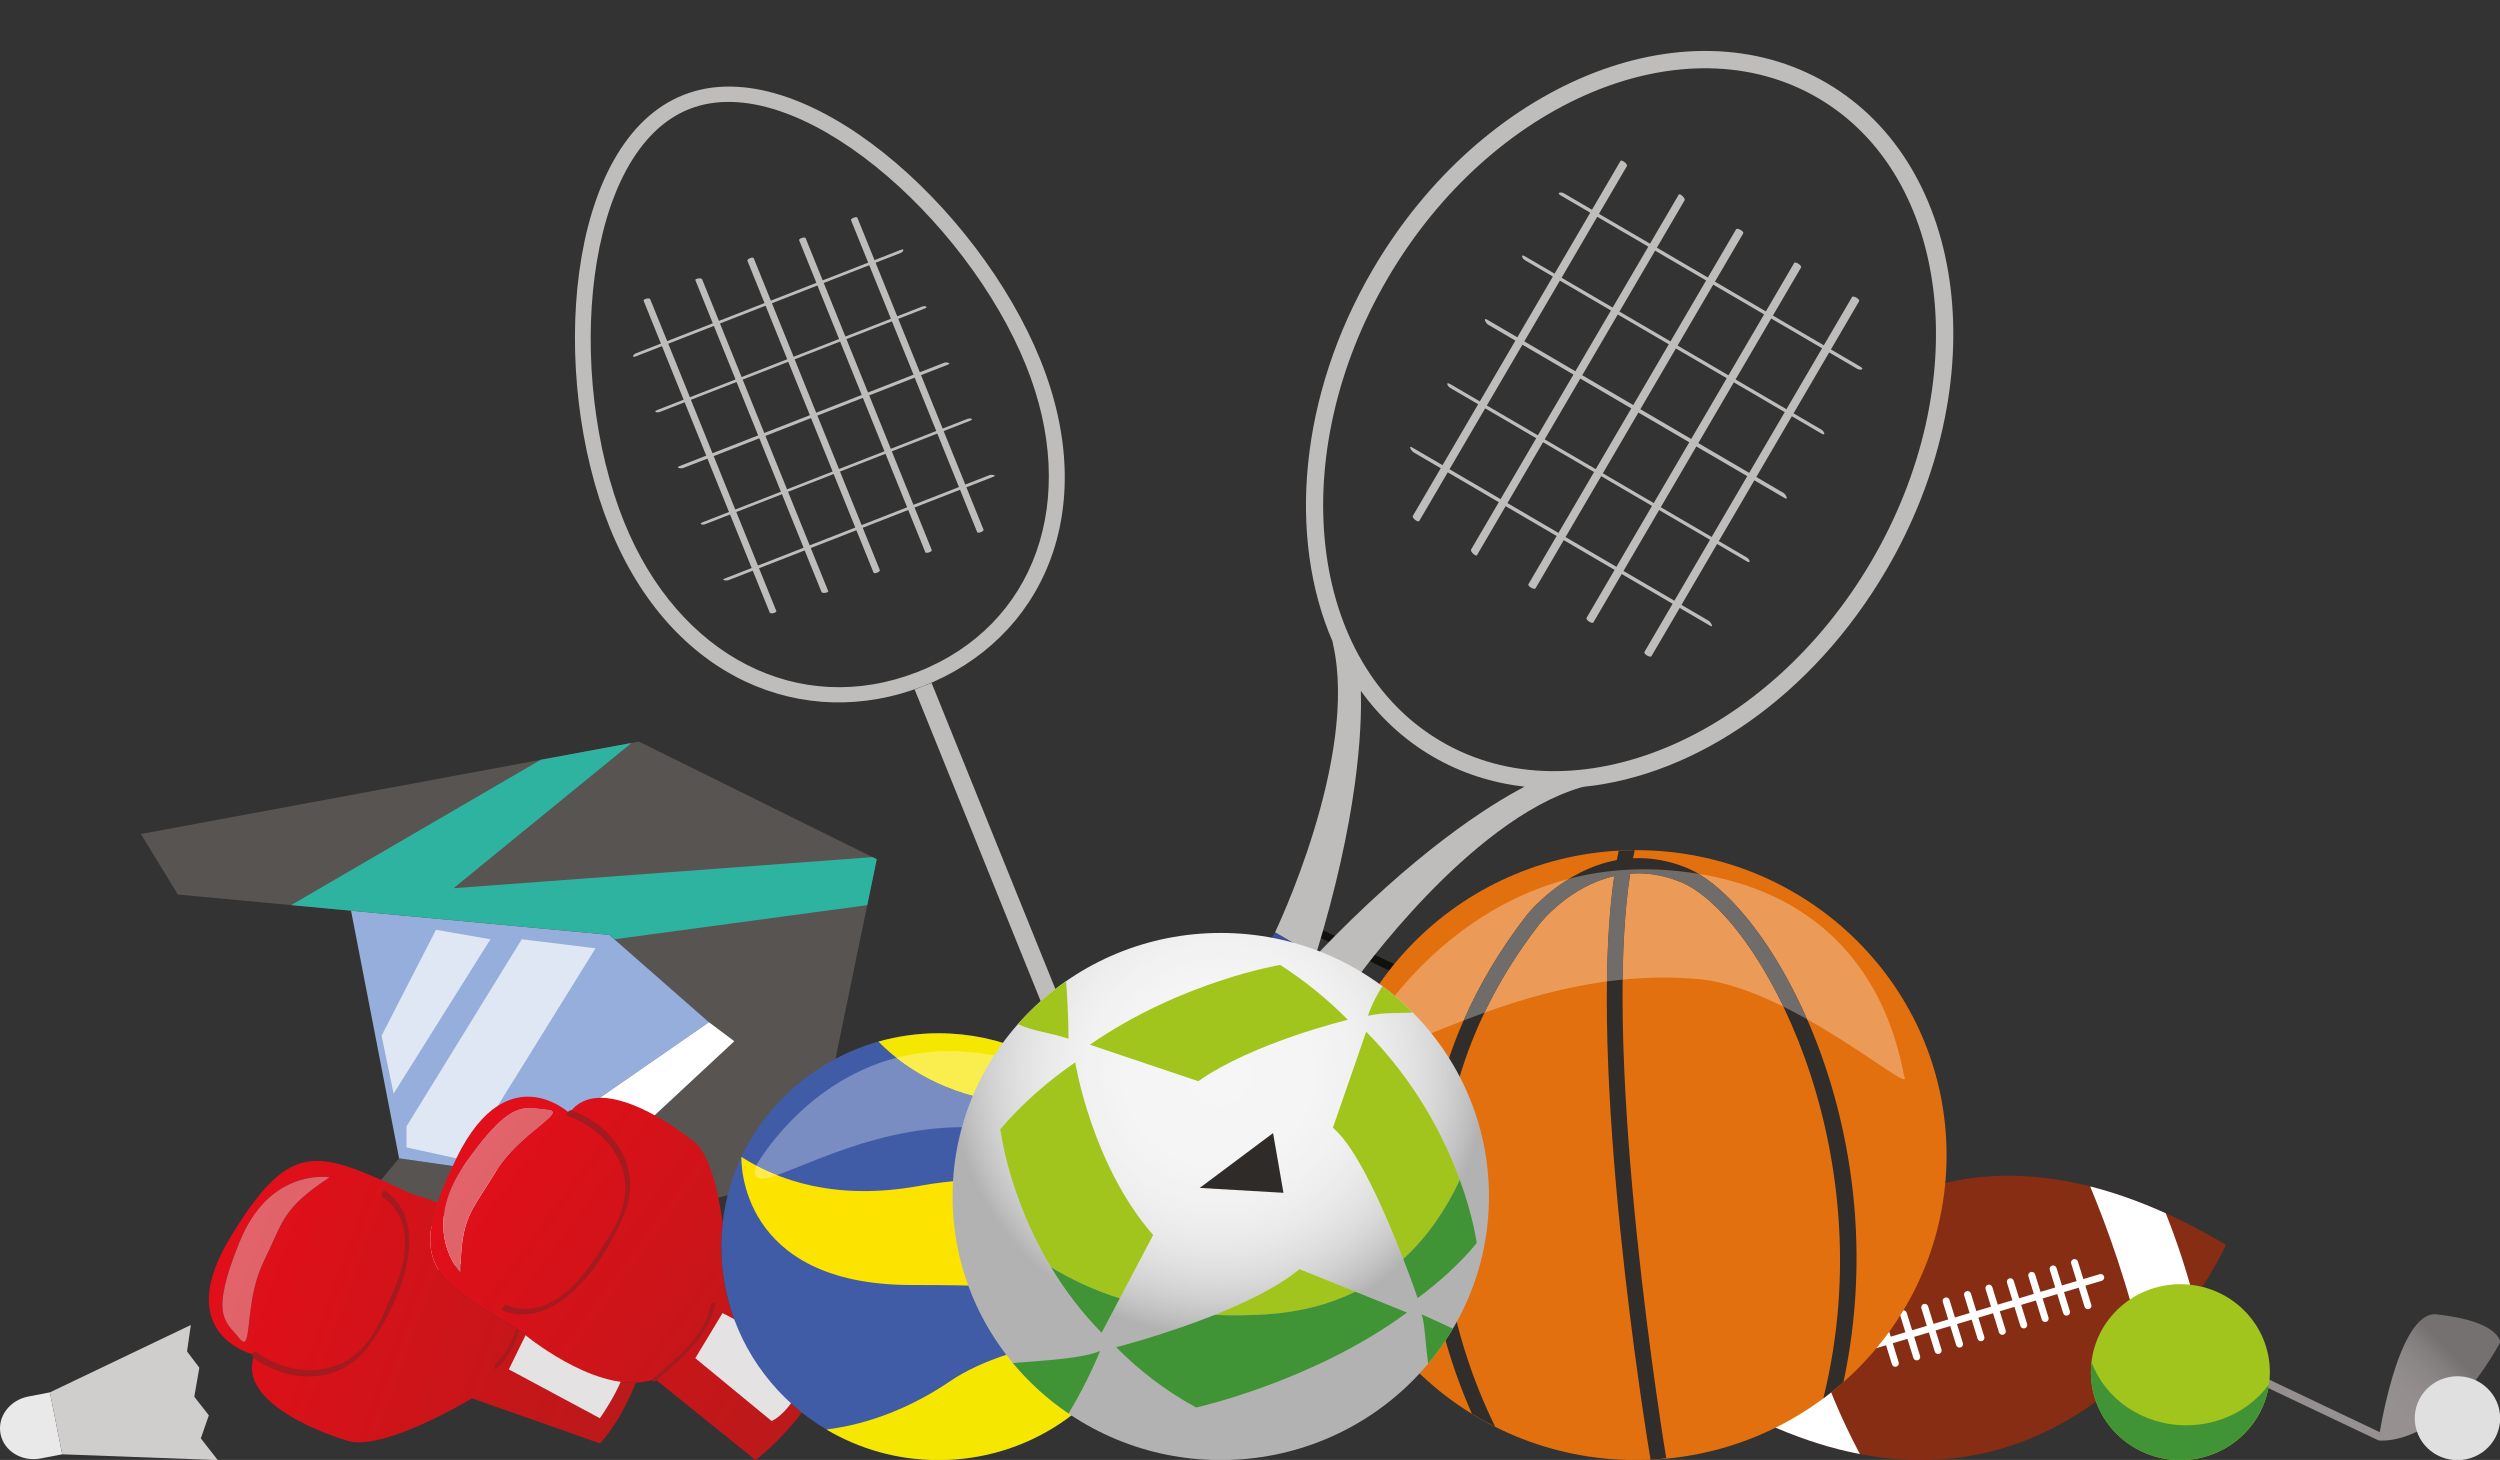 <?xml version="1.0" encoding="UTF-8"?><svg xmlns="http://www.w3.org/2000/svg" xmlns:xlink="http://www.w3.org/1999/xlink" height="412.7" preserveAspectRatio="xMidYMid meet" version="1.0" viewBox="0.0 -14.4 706.7 412.7" width="706.7" zoomAndPan="magnify"><rect x="0.0" y="-14.4" width="706.7" height="412.7" fill="#333333" stroke="none"/><defs><clipPath id="a"><path d="M 304 301 L 356 301 L 356 398.359 L 304 398.359 Z M 304 301"/></clipPath><clipPath id="b"><path d="M 547 331 L 674 331 L 674 393 L 547 393 Z M 547 331"/></clipPath><clipPath id="c"><path d="M 672.324 392.766 L 547.535 333.496 C 547.73 332.75 547.914 332.004 548.086 331.25 L 673.324 390.734 L 672.324 392.766"/></clipPath><clipPath id="d"><path d="M 672.324 392.766 L 547.535 333.496 C 547.73 332.75 547.914 332.004 548.086 331.25 L 673.324 390.734 L 672.324 392.766"/></clipPath><clipPath id="f"><path d="M 687.602 357.059 L 689.102 357.059 L 689.102 357.16 L 687.602 357.16 Z M 687.102 357.16 L 689.898 357.16 L 689.898 357.262 L 687.102 357.262 Z M 686.699 357.262 L 690.602 357.262 L 690.602 357.359 L 686.699 357.359 Z M 686.5 357.359 L 691.301 357.359 L 691.301 357.461 L 686.5 357.461 Z M 686.199 357.461 L 692 357.461 L 692 357.559 L 686.199 357.559 Z M 686 357.559 L 692.602 357.559 L 692.602 357.66 L 686 357.66 Z M 685.801 357.66 L 693.199 357.66 L 693.199 357.762 L 685.801 357.762 Z M 685.602 357.762 L 693.699 357.762 L 693.699 357.859 L 685.602 357.859 Z M 685.398 357.859 L 694.301 357.859 L 694.301 357.961 L 685.398 357.961 Z M 685.301 357.961 L 694.801 357.961 L 694.801 358.059 L 685.301 358.059 Z M 685.102 358.059 L 695.301 358.059 L 695.301 358.16 L 685.102 358.16 Z M 685 358.16 L 695.699 358.16 L 695.699 358.262 L 685 358.262 Z M 684.801 358.262 L 696.102 358.262 L 696.102 358.359 L 684.801 358.359 Z M 684.699 358.359 L 696.602 358.359 L 696.602 358.461 L 684.699 358.461 Z M 684.602 358.461 L 697 358.461 L 697 358.559 L 684.602 358.559 Z M 684.5 358.559 L 697.398 358.559 L 697.398 358.66 L 684.5 358.66 Z M 684.301 358.66 L 697.699 358.66 L 697.699 358.762 L 684.301 358.762 Z M 684.199 358.762 L 698.102 358.762 L 698.102 358.859 L 684.199 358.859 Z M 684.102 358.859 L 698.398 358.859 L 698.398 358.961 L 684.102 358.961 Z M 684 358.961 L 698.699 358.961 L 698.699 359.059 L 684 359.059 Z M 683.898 359.059 L 699.102 359.059 L 699.102 359.16 L 683.898 359.16 Z M 683.801 359.16 L 699.398 359.16 L 699.398 359.262 L 683.801 359.262 Z M 683.699 359.262 L 699.699 359.262 L 699.699 359.359 L 683.699 359.359 Z M 683.602 359.359 L 699.898 359.359 L 699.898 359.461 L 683.602 359.461 Z M 683.5 359.461 L 700.199 359.461 L 700.199 359.559 L 683.5 359.559 Z M 683.398 359.559 L 700.5 359.559 L 700.5 359.66 L 683.398 359.66 Z M 683.301 359.66 L 700.699 359.66 L 700.699 359.762 L 683.301 359.762 Z M 683.199 359.762 L 701 359.762 L 701 359.859 L 683.199 359.859 Z M 683.102 359.859 L 701.199 359.859 L 701.199 359.961 L 683.102 359.961 Z M 683.102 359.961 L 701.5 359.961 L 701.5 360.059 L 683.102 360.059 Z M 683 360.059 L 701.699 360.059 L 701.699 360.16 L 683 360.16 Z M 682.898 360.16 L 701.898 360.16 L 701.898 360.262 L 682.898 360.262 Z M 682.801 360.262 L 702.102 360.262 L 702.102 360.359 L 682.801 360.359 Z M 682.699 360.359 L 702.301 360.359 L 702.301 360.461 L 682.699 360.461 Z M 682.699 360.461 L 702.5 360.461 L 702.5 360.559 L 682.699 360.559 Z M 682.602 360.559 L 702.699 360.559 L 702.699 360.66 L 682.602 360.66 Z M 682.5 360.66 L 702.898 360.66 L 702.898 360.762 L 682.5 360.762 Z M 682.398 360.762 L 703.102 360.762 L 703.102 360.859 L 682.398 360.859 Z M 682.301 360.859 L 703.199 360.859 L 703.199 360.961 L 682.301 360.961 Z M 682.301 360.961 L 703.398 360.961 L 703.398 361.059 L 682.301 361.059 Z M 682.199 361.059 L 703.602 361.059 L 703.602 361.16 L 682.199 361.16 Z M 682.102 361.16 L 703.801 361.16 L 703.801 361.262 L 682.102 361.262 Z M 682.102 361.262 L 703.898 361.262 L 703.898 361.359 L 682.102 361.359 Z M 682 361.359 L 704 361.359 L 704 361.461 L 682 361.461 Z M 681.898 361.461 L 704.199 361.461 L 704.199 361.559 L 681.898 361.559 Z M 681.898 361.559 L 704.301 361.559 L 704.301 361.66 L 681.898 361.66 Z M 681.801 361.66 L 704.5 361.66 L 704.5 361.762 L 681.801 361.762 Z M 681.699 361.762 L 704.602 361.762 L 704.602 361.859 L 681.699 361.859 Z M 681.699 361.859 L 704.699 361.859 L 704.699 361.961 L 681.699 361.961 Z M 681.602 361.961 L 704.801 361.961 L 704.801 362.059 L 681.602 362.059 Z M 681.5 362.059 L 705 362.059 L 705 362.16 L 681.5 362.16 Z M 681.5 362.16 L 705.102 362.16 L 705.102 362.262 L 681.5 362.262 Z M 681.398 362.262 L 705.199 362.262 L 705.199 362.359 L 681.398 362.359 Z M 681.301 362.359 L 705.301 362.359 L 705.301 362.461 L 681.301 362.461 Z M 681.301 362.461 L 705.398 362.461 L 705.398 362.559 L 681.301 362.559 Z M 681.199 362.559 L 705.5 362.559 L 705.5 362.66 L 681.199 362.66 Z M 681.199 362.66 L 705.602 362.66 L 705.602 362.762 L 681.199 362.762 Z M 681.102 362.762 L 705.699 362.762 L 705.699 362.859 L 681.102 362.859 Z M 681 362.859 L 705.801 362.859 L 705.801 362.961 L 681 362.961 Z M 681 362.961 L 705.898 362.961 L 705.898 363.059 L 681 363.059 Z M 680.898 363.059 L 705.898 363.059 L 705.898 363.16 L 680.898 363.16 Z M 680.898 363.16 L 706 363.16 L 706 363.262 L 680.898 363.262 Z M 680.801 363.262 L 706.102 363.262 L 706.102 363.461 L 680.801 363.461 Z M 680.699 363.461 L 706.199 363.461 L 706.199 363.559 L 680.699 363.559 Z M 680.602 363.559 L 706.301 363.559 L 706.301 363.762 L 680.602 363.762 Z M 680.5 363.762 L 706.398 363.762 L 706.398 363.961 L 680.5 363.961 Z M 680.398 363.961 L 706.5 363.961 L 706.5 364.16 L 680.398 364.16 Z M 680.301 364.16 L 706.602 364.16 L 706.602 364.359 L 680.301 364.359 Z M 680.199 364.359 L 706.699 364.359 L 706.699 364.559 L 680.199 364.559 Z M 680.102 364.559 L 706.699 364.559 L 706.699 364.762 L 680.102 364.762 Z M 680 364.762 L 706.699 364.762 L 706.699 364.961 L 680 364.961 Z M 679.898 364.961 L 706.699 364.961 L 706.699 365.16 L 679.898 365.16 Z M 679.801 365.16 L 706.699 365.16 L 706.699 365.359 L 679.801 365.359 Z M 679.699 365.359 L 706.699 365.359 L 706.699 365.461 L 679.699 365.461 Z M 679.699 365.461 L 706.602 365.461 L 706.602 365.559 L 679.699 365.559 Z M 679.602 365.559 L 706.5 365.559 L 706.5 365.762 L 679.602 365.762 Z M 679.5 365.762 L 706.398 365.762 L 706.398 365.961 L 679.5 365.961 Z M 679.5 365.961 L 706.301 365.961 L 706.301 366.059 L 679.5 366.059 Z M 679.398 366.059 L 706.301 366.059 L 706.301 366.16 L 679.398 366.16 Z M 679.398 366.16 L 706.199 366.16 L 706.199 366.262 L 679.398 366.262 Z M 679.301 366.262 L 706.102 366.262 L 706.102 366.461 L 679.301 366.461 Z M 679.199 366.461 L 706 366.461 L 706 366.66 L 679.199 366.66 Z M 679.102 366.66 L 705.898 366.66 L 705.898 366.762 L 679.102 366.762 Z M 679.102 366.762 L 705.801 366.762 L 705.801 366.961 L 679.102 366.961 Z M 679 366.961 L 705.699 366.961 L 705.699 367.16 L 679 367.16 Z M 678.898 367.16 L 705.602 367.16 L 705.602 367.359 L 678.898 367.359 Z M 678.801 367.359 L 705.5 367.359 L 705.5 367.461 L 678.801 367.461 Z M 678.801 367.461 L 705.398 367.461 L 705.398 367.66 L 678.801 367.66 Z M 678.699 367.66 L 705.301 367.66 L 705.301 367.859 L 678.699 367.859 Z M 678.602 367.859 L 705.199 367.859 L 705.199 367.961 L 678.602 367.961 Z M 678.602 367.961 L 705.102 367.961 L 705.102 368.16 L 678.602 368.16 Z M 678.5 368.16 L 705 368.16 L 705 368.359 L 678.5 368.359 Z M 678.398 368.359 L 704.898 368.359 L 704.898 368.461 L 678.398 368.461 Z M 678.398 368.461 L 704.801 368.461 L 704.801 368.66 L 678.398 368.66 Z M 678.301 368.66 L 704.699 368.66 L 704.699 368.762 L 678.301 368.762 Z M 678.301 368.762 L 704.602 368.762 L 704.602 368.859 L 678.301 368.859 Z M 678.199 368.859 L 704.602 368.859 L 704.602 368.961 L 678.199 368.961 Z M 678.199 368.961 L 704.5 368.961 L 704.5 369.16 L 678.199 369.16 Z M 678.102 369.16 L 704.398 369.16 L 704.398 369.262 L 678.102 369.262 Z M 678.102 369.262 L 704.301 369.262 L 704.301 369.359 L 678.102 369.359 Z M 678 369.359 L 704.301 369.359 L 704.301 369.461 L 678 369.461 Z M 678 369.461 L 704.199 369.461 L 704.199 369.559 L 678 369.559 Z M 678 369.559 L 704.102 369.559 L 704.102 369.66 L 678 369.66 Z M 677.898 369.66 L 704.102 369.66 L 704.102 369.762 L 677.898 369.762 Z M 677.898 369.762 L 704 369.762 L 704 369.961 L 677.898 369.961 Z M 677.801 369.961 L 703.898 369.961 L 703.898 370.059 L 677.801 370.059 Z M 677.801 370.059 L 703.801 370.059 L 703.801 370.262 L 677.801 370.262 Z M 677.699 370.262 L 703.699 370.262 L 703.699 370.359 L 677.699 370.359 Z M 677.699 370.359 L 703.602 370.359 L 703.602 370.461 L 677.699 370.461 Z M 677.602 370.461 L 703.602 370.461 L 703.602 370.559 L 677.602 370.559 Z M 677.602 370.559 L 703.5 370.559 L 703.5 370.66 L 677.602 370.66 Z M 677.602 370.66 L 703.398 370.66 L 703.398 370.762 L 677.602 370.762 Z M 677.5 370.762 L 703.398 370.762 L 703.398 370.859 L 677.5 370.859 Z M 677.5 370.859 L 703.301 370.859 L 703.301 370.961 L 677.5 370.961 Z M 677.5 370.961 L 703.199 370.961 L 703.199 371.059 L 677.5 371.059 Z M 677.398 371.059 L 703.199 371.059 L 703.199 371.16 L 677.398 371.16 Z M 677.398 371.16 L 703.102 371.16 L 703.102 371.262 L 677.398 371.262 Z M 677.398 371.262 L 703 371.262 L 703 371.359 L 677.398 371.359 Z M 677.301 371.359 L 703 371.359 L 703 371.461 L 677.301 371.461 Z M 677.301 371.461 L 702.898 371.461 L 702.898 371.559 L 677.301 371.559 Z M 677.301 371.559 L 702.801 371.559 L 702.801 371.66 L 677.301 371.66 Z M 677.199 371.66 L 702.801 371.66 L 702.801 371.762 L 677.199 371.762 Z M 677.199 371.762 L 702.699 371.762 L 702.699 371.859 L 677.199 371.859 Z M 677.199 371.859 L 702.602 371.859 L 702.602 371.961 L 677.199 371.961 Z M 677.102 371.961 L 702.602 371.961 L 702.602 372.059 L 677.102 372.059 Z M 677.102 372.059 L 702.5 372.059 L 702.5 372.16 L 677.102 372.16 Z M 677.102 372.16 L 702.398 372.16 L 702.398 372.262 L 677.102 372.262 Z M 677 372.262 L 702.398 372.262 L 702.398 372.359 L 677 372.359 Z M 677 372.359 L 702.301 372.359 L 702.301 372.461 L 677 372.461 Z M 677 372.461 L 702.199 372.461 L 702.199 372.559 L 677 372.559 Z M 676.898 372.559 L 702.199 372.559 L 702.199 372.66 L 676.898 372.66 Z M 676.898 372.66 L 702.102 372.66 L 702.102 372.762 L 676.898 372.762 Z M 676.898 372.762 L 702 372.762 L 702 372.859 L 676.898 372.859 Z M 676.801 372.859 L 702 372.859 L 702 372.961 L 676.801 372.961 Z M 676.801 372.961 L 701.898 372.961 L 701.898 373.059 L 676.801 373.059 Z M 676.801 373.059 L 701.801 373.059 L 701.801 373.16 L 676.801 373.16 Z M 676.699 373.16 L 701.801 373.16 L 701.801 373.262 L 676.699 373.262 Z M 676.699 373.262 L 701.699 373.262 L 701.699 373.359 L 676.699 373.359 Z M 676.699 373.359 L 701.602 373.359 L 701.602 373.461 L 676.699 373.461 Z M 676.602 373.461 L 701.5 373.461 L 701.5 373.66 L 676.602 373.66 Z M 676.602 373.66 L 701.398 373.66 L 701.398 373.762 L 676.602 373.762 Z M 676.5 373.762 L 701.301 373.762 L 701.301 373.961 L 676.5 373.961 Z M 676.5 373.961 L 701.199 373.961 L 701.199 374.059 L 676.5 374.059 Z M 676.5 374.059 L 701.102 374.059 L 701.102 374.16 L 676.5 374.16 Z M 676.398 374.16 L 701 374.16 L 701 374.359 L 676.398 374.359 Z M 676.398 374.359 L 700.898 374.359 L 700.898 374.461 L 676.398 374.461 Z M 676.301 374.461 L 700.801 374.461 L 700.801 374.66 L 676.301 374.66 Z M 676.301 374.66 L 700.699 374.66 L 700.699 374.762 L 676.301 374.762 Z M 676.199 374.762 L 700.602 374.762 L 700.602 374.859 L 676.199 374.859 Z M 676.199 374.859 L 700.5 374.859 L 700.5 375.059 L 676.199 375.059 Z M 676.199 375.059 L 700.398 375.059 L 700.398 375.16 L 676.199 375.16 Z M 676.102 375.16 L 700.301 375.16 L 700.301 375.262 L 676.102 375.262 Z M 676.102 375.262 L 700.199 375.262 L 700.199 375.461 L 676.102 375.461 Z M 676 375.461 L 700.102 375.461 L 700.102 375.559 L 676 375.559 Z M 676 375.559 L 700 375.559 L 700 375.66 L 676 375.66 Z M 676 375.66 L 699.898 375.66 L 699.898 375.859 L 676 375.859 Z M 675.898 375.859 L 699.801 375.859 L 699.801 375.961 L 675.898 375.961 Z M 675.898 375.961 L 699.699 375.961 L 699.699 376.059 L 675.898 376.059 Z M 675.898 376.059 L 699.602 376.059 L 699.602 376.16 L 675.898 376.16 Z M 675.801 376.16 L 699.5 376.16 L 699.5 376.359 L 675.801 376.359 Z M 675.801 376.359 L 699.398 376.359 L 699.398 376.461 L 675.801 376.461 Z M 675.801 376.461 L 699.301 376.461 L 699.301 376.559 L 675.801 376.559 Z M 675.699 376.559 L 699.199 376.559 L 699.199 376.762 L 675.699 376.762 Z M 675.699 376.762 L 699.102 376.762 L 699.102 376.859 L 675.699 376.859 Z M 675.602 376.859 L 699 376.859 L 699 376.961 L 675.602 376.961 Z M 675.602 376.961 L 698.898 376.961 L 698.898 377.16 L 675.602 377.16 Z M 675.602 377.16 L 698.801 377.16 L 698.801 377.262 L 675.602 377.262 Z M 675.5 377.262 L 698.699 377.262 L 698.699 377.359 L 675.5 377.359 Z M 675.5 377.359 L 698.602 377.359 L 698.602 377.461 L 675.5 377.461 Z M 675.5 377.461 L 698.5 377.461 L 698.5 377.559 L 675.5 377.559 Z M 675.5 377.559 L 698.398 377.559 L 698.398 377.66 L 675.5 377.66 Z M 675.398 377.66 L 698.398 377.66 L 698.398 377.762 L 675.398 377.762 Z M 675.398 377.762 L 698.301 377.762 L 698.301 377.859 L 675.398 377.859 Z M 675.398 377.859 L 698.199 377.859 L 698.199 377.961 L 675.398 377.961 Z M 675.301 377.961 L 698.102 377.961 L 698.102 378.059 L 675.301 378.059 Z M 675.301 378.059 L 698 378.059 L 698 378.16 L 675.301 378.16 Z M 675.301 378.16 L 697.898 378.16 L 697.898 378.359 L 675.301 378.359 Z M 675.199 378.359 L 697.801 378.359 L 697.801 378.461 L 675.199 378.461 Z M 675.199 378.461 L 697.699 378.461 L 697.699 378.559 L 675.199 378.559 Z M 675.199 378.559 L 697.602 378.559 L 697.602 378.66 L 675.199 378.66 Z M 675.199 378.66 L 697.5 378.66 L 697.5 378.762 L 675.199 378.762 Z M 675.102 378.762 L 697.398 378.762 L 697.398 378.961 L 675.102 378.961 Z M 675.102 378.961 L 697.301 378.961 L 697.301 379.059 L 675.102 379.059 Z M 675.102 379.059 L 697.199 379.059 L 697.199 379.16 L 675.102 379.16 Z M 675 379.16 L 697.102 379.16 L 697.102 379.262 L 675 379.262 Z M 675 379.262 L 697 379.262 L 697 379.359 L 675 379.359 Z M 675 379.359 L 696.898 379.359 L 696.898 379.461 L 675 379.461 Z M 675 379.461 L 696.801 379.461 L 696.801 379.559 L 675 379.559 Z M 674.898 379.559 L 696.699 379.559 L 696.699 379.66 L 674.898 379.66 Z M 674.898 379.66 L 696.602 379.66 L 696.602 379.859 L 674.898 379.859 Z M 674.898 379.859 L 696.5 379.859 L 696.5 379.961 L 674.898 379.961 Z M 674.801 379.961 L 696.398 379.961 L 696.398 380.059 L 674.801 380.059 Z M 674.801 380.059 L 696.301 380.059 L 696.301 380.16 L 674.801 380.16 Z M 674.801 380.16 L 696.199 380.16 L 696.199 380.262 L 674.801 380.262 Z M 674.801 380.262 L 696.102 380.262 L 696.102 380.359 L 674.801 380.359 Z M 674.699 380.359 L 696 380.359 L 696 380.461 L 674.699 380.461 Z M 674.699 380.461 L 695.898 380.461 L 695.898 380.559 L 674.699 380.559 Z M 674.699 380.559 L 695.801 380.559 L 695.801 380.762 L 674.699 380.762 Z M 674.602 380.762 L 695.699 380.762 L 695.699 380.859 L 674.602 380.859 Z M 674.602 380.859 L 695.602 380.859 L 695.602 380.961 L 674.602 380.961 Z M 674.602 380.961 L 695.5 380.961 L 695.5 381.059 L 674.602 381.059 Z M 674.602 381.059 L 695.398 381.059 L 695.398 381.16 L 674.602 381.16 Z M 674.5 381.16 L 695.301 381.16 L 695.301 381.262 L 674.5 381.262 Z M 674.5 381.262 L 695.199 381.262 L 695.199 381.359 L 674.5 381.359 Z M 674.5 381.359 L 695.102 381.359 L 695.102 381.461 L 674.5 381.461 Z M 674.5 381.461 L 695 381.461 L 695 381.559 L 674.5 381.559 Z M 674.398 381.559 L 694.898 381.559 L 694.898 381.66 L 674.398 381.66 Z M 674.398 381.66 L 694.801 381.66 L 694.801 381.762 L 674.398 381.762 Z M 674.398 381.762 L 694.699 381.762 L 694.699 381.859 L 674.398 381.859 Z M 674.398 381.859 L 694.602 381.859 L 694.602 381.961 L 674.398 381.961 Z M 674.398 381.961 L 694.5 381.961 L 694.5 382.059 L 674.398 382.059 Z M 674.301 382.059 L 694.398 382.059 L 694.398 382.16 L 674.301 382.16 Z M 674.301 382.16 L 694.301 382.16 L 694.301 382.262 L 674.301 382.262 Z M 674.301 382.262 L 694.199 382.262 L 694.199 382.359 L 674.301 382.359 Z M 674.301 382.359 L 694.102 382.359 L 694.102 382.461 L 674.301 382.461 Z M 674.199 382.461 L 694 382.461 L 694 382.559 L 674.199 382.559 Z M 674.199 382.559 L 693.898 382.559 L 693.898 382.66 L 674.199 382.66 Z M 674.199 382.66 L 693.801 382.66 L 693.801 382.762 L 674.199 382.762 Z M 674.199 382.762 L 693.699 382.762 L 693.699 382.859 L 674.199 382.859 Z M 674.102 382.859 L 693.602 382.859 L 693.602 382.961 L 674.102 382.961 Z M 674.102 382.961 L 693.5 382.961 L 693.5 383.059 L 674.102 383.059 Z M 674.102 383.059 L 693.398 383.059 L 693.398 383.16 L 674.102 383.16 Z M 674.102 383.16 L 693.301 383.16 L 693.301 383.262 L 674.102 383.262 Z M 674.102 383.262 L 693.199 383.262 L 693.199 383.359 L 674.102 383.359 Z M 674 383.359 L 693.102 383.359 L 693.102 383.461 L 674 383.461 Z M 674 383.461 L 693 383.461 L 693 383.559 L 674 383.559 Z M 674 383.559 L 692.898 383.559 L 692.898 383.66 L 674 383.66 Z M 674 383.66 L 692.801 383.66 L 692.801 383.762 L 674 383.762 Z M 673.898 383.762 L 692.602 383.762 L 692.602 383.859 L 673.898 383.859 Z M 673.898 383.859 L 692.5 383.859 L 692.5 383.961 L 673.898 383.961 Z M 673.898 383.961 L 692.398 383.961 L 692.398 384.059 L 673.898 384.059 Z M 673.898 384.059 L 692.301 384.059 L 692.301 384.16 L 673.898 384.16 Z M 673.898 384.16 L 692.199 384.16 L 692.199 384.262 L 673.898 384.262 Z M 673.801 384.262 L 692.102 384.262 L 692.102 384.359 L 673.801 384.359 Z M 673.801 384.359 L 692 384.359 L 692 384.461 L 673.801 384.461 Z M 673.801 384.461 L 691.801 384.461 L 691.801 384.559 L 673.801 384.559 Z M 673.801 384.559 L 691.699 384.559 L 691.699 384.66 L 673.801 384.66 Z M 673.801 384.66 L 691.602 384.66 L 691.602 384.762 L 673.801 384.762 Z M 673.699 384.762 L 691.5 384.762 L 691.5 384.859 L 673.699 384.859 Z M 673.699 384.859 L 691.398 384.859 L 691.398 384.961 L 673.699 384.961 Z M 673.699 384.961 L 691.301 384.961 L 691.301 385.059 L 673.699 385.059 Z M 673.699 385.059 L 691.199 385.059 L 691.199 385.16 L 673.699 385.16 Z M 673.602 385.16 L 691 385.16 L 691 385.262 L 673.602 385.262 Z M 673.602 385.262 L 690.898 385.262 L 690.898 385.359 L 673.602 385.359 Z M 673.602 385.359 L 690.801 385.359 L 690.801 385.461 L 673.602 385.461 Z M 673.602 385.461 L 690.699 385.461 L 690.699 385.559 L 673.602 385.559 Z M 673.602 385.559 L 690.5 385.559 L 690.5 385.66 L 673.602 385.66 Z M 673.5 385.66 L 690.398 385.66 L 690.398 385.762 L 673.5 385.762 Z M 673.5 385.762 L 690.301 385.762 L 690.301 385.859 L 673.5 385.859 Z M 673.5 385.859 L 690.199 385.859 L 690.199 385.961 L 673.5 385.961 Z M 673.5 385.961 L 690.102 385.961 L 690.102 386.059 L 673.5 386.059 Z M 673.5 386.059 L 689.898 386.059 L 689.898 386.16 L 673.5 386.16 Z M 673.398 386.16 L 689.801 386.16 L 689.801 386.262 L 673.398 386.262 Z M 673.398 386.262 L 689.699 386.262 L 689.699 386.359 L 673.398 386.359 Z M 673.398 386.359 L 689.5 386.359 L 689.5 386.461 L 673.398 386.461 Z M 673.398 386.461 L 689.398 386.461 L 689.398 386.559 L 673.398 386.559 Z M 673.398 386.559 L 689.301 386.559 L 689.301 386.66 L 673.398 386.66 Z M 673.301 386.66 L 689.102 386.66 L 689.102 386.762 L 673.301 386.762 Z M 673.301 386.762 L 689 386.762 L 689 386.859 L 673.301 386.859 Z M 673.301 386.859 L 688.898 386.859 L 688.898 386.961 L 673.301 386.961 Z M 673.301 386.961 L 688.699 386.961 L 688.699 387.059 L 673.301 387.059 Z M 673.301 387.059 L 688.602 387.059 L 688.602 387.16 L 673.301 387.16 Z M 673.199 387.16 L 688.5 387.16 L 688.5 387.262 L 673.199 387.262 Z M 673.199 387.262 L 688.301 387.262 L 688.301 387.359 L 673.199 387.359 Z M 673.199 387.359 L 688.199 387.359 L 688.199 387.461 L 673.199 387.461 Z M 673.199 387.461 L 688 387.461 L 688 387.559 L 673.199 387.559 Z M 673.199 387.559 L 687.898 387.559 L 687.898 387.66 L 673.199 387.66 Z M 673.102 387.66 L 687.699 387.66 L 687.699 387.762 L 673.102 387.762 Z M 673.102 387.762 L 687.602 387.762 L 687.602 387.859 L 673.102 387.859 Z M 673.102 387.859 L 687.5 387.859 L 687.5 387.961 L 673.102 387.961 Z M 673.102 387.961 L 687.301 387.961 L 687.301 388.059 L 673.102 388.059 Z M 673.102 388.059 L 687.199 388.059 L 687.199 388.16 L 673.102 388.16 Z M 673 388.16 L 687 388.16 L 687 388.262 L 673 388.262 Z M 673 388.262 L 686.898 388.262 L 686.898 388.359 L 673 388.359 Z M 673 388.359 L 686.699 388.359 L 686.699 388.461 L 673 388.461 Z M 673 388.461 L 686.5 388.461 L 686.5 388.559 L 673 388.559 Z M 673 388.559 L 686.398 388.559 L 686.398 388.66 L 673 388.66 Z M 673 388.66 L 686.199 388.66 L 686.199 388.762 L 673 388.762 Z M 672.898 388.762 L 686.102 388.762 L 686.102 388.859 L 672.898 388.859 Z M 672.898 388.859 L 685.898 388.859 L 685.898 388.961 L 672.898 388.961 Z M 672.898 388.961 L 685.699 388.961 L 685.699 389.059 L 672.898 389.059 Z M 672.898 389.059 L 685.602 389.059 L 685.602 389.16 L 672.898 389.16 Z M 672.898 389.16 L 685.398 389.16 L 685.398 389.262 L 672.898 389.262 Z M 672.801 389.262 L 685.199 389.262 L 685.199 389.359 L 672.801 389.359 Z M 672.801 389.359 L 685 389.359 L 685 389.461 L 672.801 389.461 Z M 672.801 389.461 L 684.801 389.461 L 684.801 389.559 L 672.801 389.559 Z M 672.801 389.559 L 684.699 389.559 L 684.699 389.66 L 672.801 389.66 Z M 672.801 389.66 L 684.5 389.66 L 684.5 389.762 L 672.801 389.762 Z M 672.801 389.762 L 684.301 389.762 L 684.301 389.859 L 672.801 389.859 Z M 672.699 389.859 L 684.102 389.859 L 684.102 389.961 L 672.699 389.961 Z M 672.699 389.961 L 683.898 389.961 L 683.898 390.059 L 672.699 390.059 Z M 672.699 390.059 L 683.699 390.059 L 683.699 390.16 L 672.699 390.16 Z M 672.699 390.16 L 683.5 390.16 L 683.5 390.262 L 672.699 390.262 Z M 672.699 390.262 L 683.301 390.262 L 683.301 390.359 L 672.699 390.359 Z M 672.699 390.359 L 683.102 390.359 L 683.102 390.461 L 672.699 390.461 Z M 672.602 390.461 L 682.898 390.461 L 682.898 390.559 L 672.602 390.559 Z M 672.602 390.559 L 682.699 390.559 L 682.699 390.66 L 672.602 390.66 Z M 672.602 390.66 L 682.5 390.66 L 682.5 390.762 L 672.602 390.762 Z M 672.602 390.762 L 682.199 390.762 L 682.199 390.859 L 672.602 390.859 Z M 672.602 390.859 L 682 390.859 L 682 390.961 L 672.602 390.961 Z M 672.5 390.961 L 681.801 390.961 L 681.801 391.059 L 672.5 391.059 Z M 672.5 391.059 L 681.5 391.059 L 681.5 391.16 L 672.5 391.16 Z M 672.5 391.16 L 681.301 391.16 L 681.301 391.262 L 672.5 391.262 Z M 672.5 391.262 L 681 391.262 L 681 391.359 L 672.5 391.359 Z M 672.5 391.359 L 680.801 391.359 L 680.801 391.461 L 672.5 391.461 Z M 672.5 391.461 L 680.5 391.461 L 680.5 391.559 L 672.5 391.559 Z M 672.398 391.559 L 680.199 391.559 L 680.199 391.66 L 672.398 391.66 Z M 672.398 391.66 L 679.898 391.66 L 679.898 391.762 L 672.398 391.762 Z M 672.398 391.762 L 679.602 391.762 L 679.602 391.859 L 672.398 391.859 Z M 672.398 391.859 L 679.301 391.859 L 679.301 391.961 L 672.398 391.961 Z M 672.398 391.961 L 679 391.961 L 679 392.059 L 672.398 392.059 Z M 672.398 392.059 L 678.602 392.059 L 678.602 392.16 L 672.398 392.16 Z M 672.398 392.16 L 678.199 392.16 L 678.199 392.262 L 672.398 392.262 Z M 672.301 392.262 L 677.898 392.262 L 677.898 392.359 L 672.301 392.359 Z M 672.301 392.359 L 677.398 392.359 L 677.398 392.461 L 672.301 392.461 Z M 672.301 392.461 L 677 392.461 L 677 392.559 L 672.301 392.559 Z M 672.301 392.559 L 676.398 392.559 L 676.398 392.66 L 672.301 392.66 Z M 672.301 392.66 L 675.699 392.66 L 675.699 392.762 L 672.301 392.762 Z M 672.301 392.762 L 674.898 392.762 L 674.898 392.859 L 672.301 392.859 Z M 672.301 392.762"/></clipPath><clipPath id="g"><path d="M 672.324 392.766 C 672.324 392.766 689.707 395.469 706.742 365.125 C 706.742 365.125 707.012 359.172 688.836 357.141 C 677.699 355.895 672.324 392.766 672.324 392.766 Z M 672.324 392.766"/></clipPath><clipPath id="i"><path d="M 682 374 L 706.738 374 L 706.738 398.359 L 682 398.359 Z M 682 374"/></clipPath><clipPath id="j"><path d="M 0 379 L 18 379 L 18 398.359 L 0 398.359 Z M 0 379"/></clipPath><clipPath id="k"><path d="M 14 360 L 62 360 L 62 398.359 L 14 398.359 Z M 14 360"/></clipPath><clipPath id="l"><path d="M 485 317 L 630 317 L 630 398.359 L 485 398.359 Z M 485 317"/></clipPath><clipPath id="m"><path d="M 59 313 L 180 313 L 180 394 L 59 394 Z M 59 313"/></clipPath><clipPath id="n"><path d="M 169.645 393.637 L 133.426 380.875 C 133.426 380.875 112.879 393.316 101.473 393.316 C 100.316 393.316 99.258 393.191 98.32 392.91 C 88.133 389.848 66.992 380.895 71.949 368.574 C 71.949 368.574 48.055 363.242 65.266 335.109 C 74.773 319.559 81.258 313.773 89.629 313.773 C 94.633 313.773 100.316 315.844 107.719 319.133 C 110.328 320.289 113.152 321.602 116.238 323.027 C 116.238 323.027 119.371 323.859 123.711 325.547 C 117.309 344.441 125.801 349.156 146.871 361.703 C 146.871 361.703 163.984 376.457 178.852 376.457 C 179.141 376.457 179.426 376.453 179.711 376.441 C 177.539 382.109 174.34 388.238 169.645 393.637 M 91.031 318.273 C 86.246 318.273 74.465 320.066 67.73 336.648 C 59.141 357.805 63.781 359.043 67.68 363.93 C 68.203 364.59 68.605 364.887 68.926 364.891 C 70.984 364.891 69.559 352.418 74.531 342.219 C 80.289 330.441 79.699 327.34 93.137 318.41 C 93.137 318.41 92.352 318.273 91.031 318.273"/></clipPath><clipPath id="o"><path d="M 169.645 393.637 L 133.426 380.875 C 133.426 380.875 112.879 393.316 101.473 393.316 C 100.316 393.316 99.258 393.191 98.32 392.91 C 88.133 389.848 66.992 380.895 71.949 368.574 C 71.949 368.574 48.055 363.242 65.266 335.109 C 74.773 319.559 81.258 313.773 89.629 313.773 C 94.633 313.773 100.316 315.844 107.719 319.133 C 110.328 320.289 113.152 321.602 116.238 323.027 C 116.238 323.027 119.371 323.859 123.711 325.547 C 117.309 344.441 125.801 349.156 146.871 361.703 C 146.871 361.703 163.984 376.457 178.852 376.457 C 179.141 376.457 179.426 376.453 179.711 376.441 C 177.539 382.109 174.34 388.238 169.645 393.637 M 91.031 318.273 C 86.246 318.273 74.465 320.066 67.73 336.648 C 59.141 357.805 63.781 359.043 67.68 363.93 C 68.203 364.59 68.605 364.887 68.926 364.891 C 70.984 364.891 69.559 352.418 74.531 342.219 C 80.289 330.441 79.699 327.34 93.137 318.41 C 93.137 318.41 92.352 318.273 91.031 318.273"/></clipPath><clipPath id="q"><path d="M 62 318 L 94 318 L 94 365 L 62 365 Z M 62 318"/></clipPath><clipPath id="r"><path d="M 68.926 364.891 C 68.605 364.887 68.203 364.59 67.68 363.93 C 63.781 359.043 59.141 357.805 67.73 336.648 C 74.465 320.066 86.246 318.273 91.031 318.273 C 92.352 318.273 93.137 318.41 93.137 318.41 C 79.699 327.34 80.289 330.441 74.531 342.219 C 69.559 352.418 70.984 364.891 68.926 364.891"/></clipPath><clipPath id="s"><path d="M 68.926 364.891 C 68.605 364.887 68.203 364.59 67.68 363.93 C 63.781 359.043 59.141 357.805 67.73 336.648 C 74.465 320.066 86.246 318.273 91.031 318.273 C 92.352 318.273 93.137 318.41 93.137 318.41 C 79.699 327.34 80.289 330.441 74.531 342.219 C 69.559 352.418 70.984 364.891 68.926 364.891"/></clipPath><clipPath id="u"><path d="M 121 295 L 227 295 L 227 398.359 L 121 398.359 Z M 121 295"/></clipPath><clipPath id="v"><path d="M 213.582 398.336 L 185.16 375.422 C 183.414 376.047 181.582 376.367 179.711 376.441 C 179.426 376.453 179.141 376.457 178.852 376.457 C 163.984 376.457 146.871 361.703 146.871 361.703 C 125.801 349.156 117.309 344.441 123.711 325.547 C 124.742 322.5 126.164 319.082 127.98 315.207 C 128.273 314.582 128.574 313.945 128.891 313.297 C 128.93 313.211 128.973 313.125 129.012 313.039 C 132.797 305.277 136.816 300.727 140.684 298.234 C 143.684 296.305 146.59 295.605 149.219 295.605 C 156 295.605 160.953 300.238 160.953 300.238 C 163.094 297.215 166.129 295.984 169.574 295.93 C 169.652 295.93 169.738 295.93 169.816 295.93 C 174.566 295.93 180.066 298.105 185.059 300.859 C 189.434 303.273 193.422 306.129 196.176 308.348 C 199.543 311.062 201.703 317.488 203.078 324.129 C 203.574 326.535 203.969 328.973 204.281 331.27 C 204.031 333.48 203.902 335.73 203.902 338.008 C 203.902 356.941 212.781 373.84 226.664 384.898 C 220.281 393.348 213.582 398.336 213.582 398.336 M 149.648 298.828 C 145.523 298.828 140.992 301.051 131.559 314.465 C 118.387 333.207 130.172 345.352 130.172 345.352 C 130.297 329.414 133.25 328.176 140.047 316.945 C 146.848 305.715 160.945 299.801 154.648 299.316 C 152.859 299.18 151.285 298.828 149.648 298.828"/></clipPath><clipPath id="w"><path d="M 213.582 398.336 L 185.16 375.422 C 183.414 376.047 181.582 376.367 179.711 376.441 C 179.426 376.453 179.141 376.457 178.852 376.457 C 163.984 376.457 146.871 361.703 146.871 361.703 C 125.801 349.156 117.309 344.441 123.711 325.547 C 124.742 322.5 126.164 319.082 127.98 315.207 C 128.273 314.582 128.574 313.945 128.891 313.297 C 128.93 313.211 128.973 313.125 129.012 313.039 C 132.797 305.277 136.816 300.727 140.684 298.234 C 143.684 296.305 146.59 295.605 149.219 295.605 C 156 295.605 160.953 300.238 160.953 300.238 C 163.094 297.215 166.129 295.984 169.574 295.93 C 169.652 295.93 169.738 295.93 169.816 295.93 C 174.566 295.93 180.066 298.105 185.059 300.859 C 189.434 303.273 193.422 306.129 196.176 308.348 C 199.543 311.062 201.703 317.488 203.078 324.129 C 203.574 326.535 203.969 328.973 204.281 331.27 C 204.031 333.48 203.902 335.73 203.902 338.008 C 203.902 356.941 212.781 373.84 226.664 384.898 C 220.281 393.348 213.582 398.336 213.582 398.336 M 149.648 298.828 C 145.523 298.828 140.992 301.051 131.559 314.465 C 118.387 333.207 130.172 345.352 130.172 345.352 C 130.297 329.414 133.25 328.176 140.047 316.945 C 146.848 305.715 160.945 299.801 154.648 299.316 C 152.859 299.18 151.285 298.828 149.648 298.828"/></clipPath><clipPath id="y"><path d="M 125 298 L 157 298 L 157 346 L 125 346 Z M 125 298"/></clipPath><clipPath id="z"><path d="M 130.172 345.352 C 130.172 345.352 118.387 333.207 131.559 314.465 C 140.992 301.051 145.523 298.828 149.648 298.828 C 151.285 298.828 152.859 299.18 154.648 299.316 C 160.945 299.801 146.848 305.715 140.047 316.945 C 133.25 328.176 130.297 329.414 130.172 345.352"/></clipPath><clipPath id="A"><path d="M 130.172 345.352 C 130.172 345.352 118.387 333.207 131.559 314.465 C 140.992 301.051 145.523 298.828 149.648 298.828 C 151.285 298.828 152.859 299.18 154.648 299.316 C 160.945 299.801 146.848 305.715 140.047 316.945 C 133.25 328.176 130.297 329.414 130.172 345.352"/></clipPath><clipPath id="C"><path d="M 374 225 L 551 225 L 551 398.359 L 374 398.359 Z M 374 225"/></clipPath><clipPath id="D"><path d="M 403 225 L 525 225 L 525 398.359 L 403 398.359 Z M 403 225"/></clipPath><clipPath id="E"><path d="M 203 277 L 327 277 L 327 398.359 L 203 398.359 Z M 203 277"/></clipPath><clipPath id="F"><path d="M 233 361 L 322 361 L 322 398.359 L 233 398.359 Z M 233 361"/></clipPath><clipPath id="G"><path d="M 269 249 L 421 249 L 421 398.359 L 269 398.359 Z M 269 249"/></clipPath><clipPath id="H"><path d="M 420.902 323.828 C 420.902 364.977 386.965 398.336 345.086 398.336 C 303.219 398.336 269.273 364.977 269.273 323.828 C 269.273 282.684 303.219 249.324 345.086 249.324 C 386.965 249.324 420.902 282.684 420.902 323.828 Z M 420.902 323.828"/></clipPath><clipPath id="I"><path d="M 420.902 323.828 C 420.902 364.977 386.965 398.336 345.086 398.336 C 303.219 398.336 269.273 364.977 269.273 323.828 C 269.273 282.684 303.219 249.324 345.086 249.324 C 386.965 249.324 420.902 282.684 420.902 323.828"/></clipPath><clipPath id="K"><path d="M 591 348 L 642 348 L 642 398.359 L 591 398.359 Z M 591 348"/></clipPath><clipPath id="L"><path d="M 591 370 L 642 370 L 642 398.359 L 591 398.359 Z M 591 370"/></clipPath><linearGradient gradientTransform="rotate(-155.601 379.104 121.64) scale(342.677)" gradientUnits="userSpaceOnUse" id="e" x1="-.002" x2=".406" xlink:actuate="onLoad" xlink:show="other" xlink:type="simple" xmlns:xlink="http://www.w3.org/1999/xlink" y1="0" y2="0"><stop offset="0" stop-color="#969091"/><stop offset=".125" stop-color="#959091"/><stop offset=".188" stop-color="#958f90"/><stop offset=".25" stop-color="#948e8f"/><stop offset=".313" stop-color="#938e8e"/><stop offset=".375" stop-color="#938d8e"/><stop offset=".438" stop-color="#928c8d"/><stop offset=".5" stop-color="#918b8c"/><stop offset=".563" stop-color="#908b8c"/><stop offset=".625" stop-color="#908a8b"/><stop offset=".688" stop-color="#8f898a"/><stop offset=".75" stop-color="#8e8989"/><stop offset=".813" stop-color="#8d8889"/><stop offset=".875" stop-color="#8c8788"/><stop offset=".938" stop-color="#8c8687"/><stop offset="1" stop-color="#8b8586"/></linearGradient><linearGradient gradientTransform="scale(28.565) rotate(-44.563 28.313 -21.932)" gradientUnits="userSpaceOnUse" id="h" x1="-.13" x2="1.607" xlink:actuate="onLoad" xlink:show="other" xlink:type="simple" xmlns:xlink="http://www.w3.org/1999/xlink" y1="0" y2="0"><stop offset="0" stop-color="#969091"/><stop offset=".125" stop-color="#969091"/><stop offset=".188" stop-color="#969091"/><stop offset=".25" stop-color="#958f90"/><stop offset=".281" stop-color="#948e8f"/><stop offset=".313" stop-color="#948e8f"/><stop offset=".328" stop-color="#938d8e"/><stop offset=".344" stop-color="#928c8d"/><stop offset=".359" stop-color="#928c8d"/><stop offset=".375" stop-color="#918b8c"/><stop offset=".391" stop-color="#908a8b"/><stop offset=".406" stop-color="#8f8a8a"/><stop offset=".422" stop-color="#8e8989"/><stop offset=".43" stop-color="#8e8889"/><stop offset=".438" stop-color="#8d8888"/><stop offset=".445" stop-color="#8c8788"/><stop offset=".453" stop-color="#8c8687"/><stop offset=".461" stop-color="#8b8687"/><stop offset=".469" stop-color="#8b8586"/><stop offset=".477" stop-color="#8a8585"/><stop offset=".484" stop-color="#898485"/><stop offset=".492" stop-color="#898384"/><stop offset=".5" stop-color="#888383"/><stop offset=".508" stop-color="#878283"/><stop offset=".516" stop-color="#878182"/><stop offset=".523" stop-color="#868181"/><stop offset=".531" stop-color="#858080"/><stop offset=".539" stop-color="#847f80"/><stop offset=".547" stop-color="#837e7f"/><stop offset=".555" stop-color="#827e7e"/><stop offset=".563" stop-color="#827d7d"/><stop offset=".57" stop-color="#817c7c"/><stop offset=".578" stop-color="#807b7b"/><stop offset=".586" stop-color="#7f7a7a"/><stop offset=".59" stop-color="#7e7979"/><stop offset=".594" stop-color="#7d7979"/><stop offset=".598" stop-color="#7d7878"/><stop offset=".602" stop-color="#7c7878"/><stop offset=".605" stop-color="#7c7777"/><stop offset=".609" stop-color="#7b7777"/><stop offset=".613" stop-color="#7b7676"/><stop offset=".617" stop-color="#7a7676"/><stop offset=".621" stop-color="#797575"/><stop offset=".625" stop-color="#797575"/><stop offset=".629" stop-color="#787474"/><stop offset=".633" stop-color="#787474"/><stop offset=".637" stop-color="#777373"/><stop offset=".641" stop-color="#777273"/><stop offset=".645" stop-color="#767272"/><stop offset=".648" stop-color="#757171"/><stop offset=".656" stop-color="#757171"/><stop offset=".688" stop-color="#757171"/><stop offset=".75" stop-color="#757171"/><stop offset="1" stop-color="#757171"/></linearGradient><linearGradient gradientTransform="scale(126.227 -126.227) rotate(-20.064 -7.408 -2.851)" gradientUnits="userSpaceOnUse" id="p" x1="-.217" x2=".979" xlink:actuate="onLoad" xlink:show="other" xlink:type="simple" xmlns:xlink="http://www.w3.org/1999/xlink" y1="0" y2="0"><stop offset="0" stop-color="#e10f19"/><stop offset=".125" stop-color="#e10f19"/><stop offset=".188" stop-color="#e10f19"/><stop offset=".203" stop-color="#e10f19"/><stop offset=".219" stop-color="#e00f19"/><stop offset=".234" stop-color="#df1019"/><stop offset=".25" stop-color="#de1019"/><stop offset=".266" stop-color="#dd1019"/><stop offset=".281" stop-color="#dd1019"/><stop offset=".297" stop-color="#dc1019"/><stop offset=".313" stop-color="#db1119"/><stop offset=".328" stop-color="#da1119"/><stop offset=".344" stop-color="#d91119"/><stop offset=".359" stop-color="#d91119"/><stop offset=".375" stop-color="#d81119"/><stop offset=".391" stop-color="#d71219"/><stop offset=".406" stop-color="#d61219"/><stop offset=".422" stop-color="#d51219"/><stop offset=".438" stop-color="#d51219"/><stop offset=".453" stop-color="#d41319"/><stop offset=".469" stop-color="#d31319"/><stop offset=".484" stop-color="#d21319"/><stop offset=".5" stop-color="#d21319"/><stop offset=".516" stop-color="#d11319"/><stop offset=".531" stop-color="#d01419"/><stop offset=".547" stop-color="#cf1419"/><stop offset=".563" stop-color="#ce1419"/><stop offset=".578" stop-color="#ce1419"/><stop offset=".594" stop-color="#cd1419"/><stop offset=".609" stop-color="#cc151a"/><stop offset=".625" stop-color="#cb151a"/><stop offset=".641" stop-color="#cb151a"/><stop offset=".656" stop-color="#ca151a"/><stop offset=".672" stop-color="#c9151a"/><stop offset=".688" stop-color="#c8161a"/><stop offset=".703" stop-color="#c7161a"/><stop offset=".719" stop-color="#c7161a"/><stop offset=".734" stop-color="#c6161a"/><stop offset=".75" stop-color="#c5161a"/><stop offset=".766" stop-color="#c4171a"/><stop offset=".781" stop-color="#c4171a"/><stop offset=".797" stop-color="#c3171a"/><stop offset=".813" stop-color="#c2171a"/><stop offset=".828" stop-color="#c1171a"/><stop offset=".844" stop-color="#c1181a"/><stop offset=".859" stop-color="#c0181a"/><stop offset=".875" stop-color="#bf181a"/><stop offset=".891" stop-color="#be181a"/><stop offset=".906" stop-color="#be191a"/><stop offset=".922" stop-color="#bd191a"/><stop offset=".938" stop-color="#bc191a"/><stop offset=".953" stop-color="#bb191a"/><stop offset=".969" stop-color="#bb191a"/><stop offset=".984" stop-color="#ba1a1a"/><stop offset="1" stop-color="#b91a1a"/></linearGradient><linearGradient gradientTransform="scale(126.227 -126.227) rotate(-20.064 -7.408 -2.851)" gradientUnits="userSpaceOnUse" id="t" x1="-.123" x2=".257" xlink:actuate="onLoad" xlink:show="other" xlink:type="simple" xmlns:xlink="http://www.w3.org/1999/xlink" y1="0" y2="0"><stop offset="0" stop-color="#e2636a"/><stop offset=".25" stop-color="#e2636a"/><stop offset=".375" stop-color="#e2636a"/><stop offset=".438" stop-color="#e1636a"/><stop offset=".5" stop-color="#e1636a"/><stop offset=".563" stop-color="#e0646a"/><stop offset=".625" stop-color="#e0646a"/><stop offset=".688" stop-color="#df646a"/><stop offset=".75" stop-color="#de646a"/><stop offset=".813" stop-color="#de646a"/><stop offset=".875" stop-color="#dd646a"/><stop offset=".938" stop-color="#dd656a"/><stop offset="1" stop-color="#dc656a"/></linearGradient><linearGradient gradientTransform="rotate(36.318 -404.334 362.914) scale(125.572)" gradientUnits="userSpaceOnUse" id="x" x1="-.19" x2=".996" xlink:actuate="onLoad" xlink:show="other" xlink:type="simple" xmlns:xlink="http://www.w3.org/1999/xlink" y1="0" y2="0"><stop offset="0" stop-color="#e10f19"/><stop offset=".125" stop-color="#e10f19"/><stop offset=".156" stop-color="#e10f19"/><stop offset=".172" stop-color="#e10f19"/><stop offset=".188" stop-color="#e00f19"/><stop offset=".203" stop-color="#df0f19"/><stop offset=".219" stop-color="#df1019"/><stop offset=".234" stop-color="#de1019"/><stop offset=".25" stop-color="#dd1019"/><stop offset=".266" stop-color="#dc1019"/><stop offset=".281" stop-color="#dc1019"/><stop offset=".297" stop-color="#db1119"/><stop offset=".313" stop-color="#da1119"/><stop offset=".328" stop-color="#d91119"/><stop offset=".344" stop-color="#d81119"/><stop offset=".359" stop-color="#d81219"/><stop offset=".375" stop-color="#d71219"/><stop offset=".391" stop-color="#d61219"/><stop offset=".406" stop-color="#d51219"/><stop offset=".422" stop-color="#d51219"/><stop offset=".438" stop-color="#d41319"/><stop offset=".453" stop-color="#d31319"/><stop offset=".469" stop-color="#d21319"/><stop offset=".484" stop-color="#d11319"/><stop offset=".5" stop-color="#d11319"/><stop offset=".516" stop-color="#d01419"/><stop offset=".531" stop-color="#cf1419"/><stop offset=".547" stop-color="#ce1419"/><stop offset=".563" stop-color="#ce1419"/><stop offset=".578" stop-color="#cd1419"/><stop offset=".594" stop-color="#cc151a"/><stop offset=".609" stop-color="#cb151a"/><stop offset=".625" stop-color="#ca151a"/><stop offset=".641" stop-color="#ca151a"/><stop offset=".656" stop-color="#c9151a"/><stop offset=".672" stop-color="#c8161a"/><stop offset=".688" stop-color="#c7161a"/><stop offset=".703" stop-color="#c7161a"/><stop offset=".719" stop-color="#c6161a"/><stop offset=".734" stop-color="#c5161a"/><stop offset=".75" stop-color="#c4171a"/><stop offset=".766" stop-color="#c4171a"/><stop offset=".781" stop-color="#c3171a"/><stop offset=".797" stop-color="#c2171a"/><stop offset=".813" stop-color="#c1171a"/><stop offset=".828" stop-color="#c1181a"/><stop offset=".844" stop-color="#c0181a"/><stop offset=".859" stop-color="#bf181a"/><stop offset=".875" stop-color="#be181a"/><stop offset=".891" stop-color="#be181a"/><stop offset=".906" stop-color="#bd191a"/><stop offset=".922" stop-color="#bc191a"/><stop offset=".938" stop-color="#bb191a"/><stop offset=".953" stop-color="#bb191a"/><stop offset=".969" stop-color="#ba191a"/><stop offset=".984" stop-color="#b91a1a"/><stop offset="1" stop-color="#b81a1a"/></linearGradient><linearGradient gradientTransform="rotate(36.318 -404.334 362.914) scale(125.572)" gradientUnits="userSpaceOnUse" id="B" x1="-.168" x2=".324" xlink:actuate="onLoad" xlink:show="other" xlink:type="simple" xmlns:xlink="http://www.w3.org/1999/xlink" y1="0" y2="0"><stop offset="0" stop-color="#e2636a"/><stop offset=".25" stop-color="#e2636a"/><stop offset=".375" stop-color="#e2636a"/><stop offset=".438" stop-color="#e1636a"/><stop offset=".5" stop-color="#e1636a"/><stop offset=".563" stop-color="#e0646a"/><stop offset=".625" stop-color="#df646a"/><stop offset=".688" stop-color="#de646a"/><stop offset=".75" stop-color="#de646a"/><stop offset=".813" stop-color="#dd656a"/><stop offset=".875" stop-color="#dc656a"/><stop offset=".938" stop-color="#db656a"/><stop offset="1" stop-color="#da656a"/></linearGradient><radialGradient cx="0" cy="0" fx="0" fy="0" gradientTransform="matrix(1.009 0 0 .991 344.372 288.954)" gradientUnits="userSpaceOnUse" id="J" r="75.161" xlink:actuate="onLoad" xlink:show="other" xlink:type="simple" xmlns:xlink="http://www.w3.org/1999/xlink"><stop offset="0" stop-color="#f6f6f6"/><stop offset=".25" stop-color="#f5f5f5"/><stop offset=".344" stop-color="#f5f5f5"/><stop offset=".383" stop-color="#f4f4f4"/><stop offset=".418" stop-color="#f3f3f3"/><stop offset=".453" stop-color="#f2f2f2"/><stop offset=".484" stop-color="#f2f2f2"/><stop offset=".5" stop-color="#f1f1f1"/><stop offset=".516" stop-color="#f0f0f0"/><stop offset=".527" stop-color="#f0f0f0"/><stop offset=".539" stop-color="#efefef"/><stop offset=".551" stop-color="#efefef"/><stop offset=".563" stop-color="#eee"/><stop offset=".574" stop-color="#eee"/><stop offset=".586" stop-color="#ededed"/><stop offset=".598" stop-color="#ececec"/><stop offset=".609" stop-color="#ebebeb"/><stop offset=".621" stop-color="#ebebeb"/><stop offset=".633" stop-color="#eaeaea"/><stop offset=".641" stop-color="#e9e9e9"/><stop offset=".648" stop-color="#e9e9e9"/><stop offset=".656" stop-color="#e8e8e8"/><stop offset=".664" stop-color="#e8e8e8"/><stop offset=".672" stop-color="#e7e7e7"/><stop offset=".68" stop-color="#e6e6e6"/><stop offset=".688" stop-color="#e5e5e5"/><stop offset=".695" stop-color="#e5e5e5"/><stop offset=".703" stop-color="#e4e4e4"/><stop offset=".711" stop-color="#e3e3e3"/><stop offset=".719" stop-color="#e2e2e2"/><stop offset=".727" stop-color="#e2e2e2"/><stop offset=".734" stop-color="#e1e1e1"/><stop offset=".742" stop-color="#e0e0e0"/><stop offset=".75" stop-color="#dfdfdf"/><stop offset=".758" stop-color="#dedede"/><stop offset=".762" stop-color="#dedede"/><stop offset=".766" stop-color="#ddd"/><stop offset=".77" stop-color="#ddd"/><stop offset=".773" stop-color="#dcdcdc"/><stop offset=".777" stop-color="#dcdcdc"/><stop offset=".781" stop-color="#dbdbdb"/><stop offset=".785" stop-color="#dbdbdb"/><stop offset=".789" stop-color="#dadada"/><stop offset=".793" stop-color="#dadada"/><stop offset=".797" stop-color="#d9d9d9"/><stop offset=".801" stop-color="#d9d9d9"/><stop offset=".805" stop-color="#d8d8d8"/><stop offset=".809" stop-color="#d8d8d8"/><stop offset=".813" stop-color="#d7d7d7"/><stop offset=".816" stop-color="#d6d6d6"/><stop offset=".82" stop-color="#d6d6d6"/><stop offset=".824" stop-color="#d5d5d5"/><stop offset=".828" stop-color="#d5d5d5"/><stop offset=".832" stop-color="#d4d4d4"/><stop offset=".836" stop-color="#d3d3d3"/><stop offset=".84" stop-color="#d3d3d3"/><stop offset=".844" stop-color="#d2d2d2"/><stop offset=".848" stop-color="#d2d2d2"/><stop offset=".852" stop-color="#d1d1d1"/><stop offset=".855" stop-color="#d0d0d0"/><stop offset=".859" stop-color="#d0d0d0"/><stop offset=".863" stop-color="#cfcfcf"/><stop offset=".867" stop-color="#cecece"/><stop offset=".871" stop-color="#cecece"/><stop offset=".875" stop-color="#cdcdcd"/><stop offset=".879" stop-color="#ccc"/><stop offset=".883" stop-color="#cbcbcb"/><stop offset=".887" stop-color="#cbcbcb"/><stop offset=".891" stop-color="#cacaca"/><stop offset=".895" stop-color="#c9c9c9"/><stop offset=".898" stop-color="#c8c8c8"/><stop offset=".902" stop-color="#c8c8c8"/><stop offset=".906" stop-color="#c7c7c7"/><stop offset=".91" stop-color="#c6c6c6"/><stop offset=".914" stop-color="#c5c5c5"/><stop offset=".918" stop-color="#c5c5c5"/><stop offset=".922" stop-color="#c4c4c4"/><stop offset=".926" stop-color="#c3c3c3"/><stop offset=".93" stop-color="#c2c2c2"/><stop offset=".934" stop-color="#c1c1c1"/><stop offset=".938" stop-color="#c0c0c0"/><stop offset=".941" stop-color="#c0c0c0"/><stop offset=".945" stop-color="#bfbfbf"/><stop offset=".949" stop-color="#bebebe"/><stop offset=".953" stop-color="#bdbdbd"/><stop offset=".957" stop-color="#bcbcbc"/><stop offset=".961" stop-color="#bbb"/><stop offset=".965" stop-color="#bababa"/><stop offset=".969" stop-color="#b9b9b9"/><stop offset=".973" stop-color="#b8b8b8"/><stop offset=".977" stop-color="#b7b7b7"/><stop offset=".98" stop-color="#b6b6b6"/><stop offset=".984" stop-color="#b5b5b5"/><stop offset=".988" stop-color="#b4b4b4"/><stop offset=".992" stop-color="#b4b4b4"/><stop offset=".996" stop-color="#b2b2b2"/><stop offset="1" stop-color="#b2b2b2"/></radialGradient></defs><g><g><path d="M 313.832 303.492 L 309.047 305.359 L 258.551 180.492 L 263.336 178.629 L 313.832 303.492" fill="#bfbdbc"/></g><g clip-path="url(#a)"><path d="M 355.203 392.965 L 341.457 398.336 L 304.562 307.113 L 318.32 301.738 L 355.203 392.965" fill="#33302d"/></g><g><path d="M 259.328 175.566 C 225.895 188.617 191.816 171.199 176.449 133.195 C 159.59 91.48 164.918 28.117 194.953 16.387 C 225 4.656 273.133 47.133 290.004 88.852 C 305.367 126.848 292.758 162.508 259.328 175.566 Z M 193.34 12.387 C 159.734 25.508 155.02 91.848 172.383 134.781 C 189.75 177.711 227.344 192.684 260.945 179.562 C 294.547 166.438 311.434 130.191 294.066 87.262 C 276.711 44.328 226.945 -0.738 193.34 12.387" fill="#bfbdbc"/></g><g><path d="M 258.215 128.305 C 256.176 123.266 254.145 118.219 252.102 113.18 C 256.387 111.508 260.672 109.828 264.957 108.156 C 267 113.195 269.035 118.242 271.078 123.277 C 266.789 124.961 262.504 126.629 258.215 128.305 Z M 243.57 134.027 C 241.531 128.98 239.492 123.938 237.449 118.898 C 241.734 117.223 246.023 115.551 250.312 113.871 C 252.355 118.918 254.387 123.957 256.426 129 C 252.145 130.676 247.855 132.352 243.57 134.027 Z M 228.883 139.754 C 226.844 134.719 224.809 129.676 222.773 124.625 C 227.07 122.953 231.359 121.277 235.652 119.598 C 237.699 124.637 239.734 129.684 241.773 134.727 C 237.477 136.406 233.18 138.086 228.883 139.754 Z M 214.258 145.473 C 212.219 140.43 210.176 135.383 208.141 130.34 C 212.441 128.668 216.738 126.988 221.039 125.305 C 223.074 130.348 225.117 135.395 227.156 140.438 C 222.855 142.113 218.559 143.793 214.258 145.473 Z M 201.746 114.535 C 206.047 112.852 210.348 111.176 214.645 109.496 C 216.684 114.523 218.715 119.562 220.75 124.594 C 216.445 126.27 212.148 127.949 207.848 129.633 C 205.812 124.598 203.781 119.57 201.746 114.535 Z M 195.305 98.617 C 199.605 96.941 203.902 95.258 208.207 93.582 C 210.242 98.613 212.277 103.645 214.312 108.672 C 210.012 110.352 205.715 112.027 201.406 113.715 C 199.371 108.684 197.344 103.648 195.305 98.617 Z M 188.902 82.758 C 193.203 81.082 197.496 79.402 201.797 77.727 C 203.836 82.773 205.875 87.812 207.918 92.855 C 203.617 94.539 199.32 96.215 195.02 97.895 C 192.977 92.855 190.934 87.797 188.902 82.758 Z M 216.414 72.016 C 218.453 77.059 220.5 82.105 222.535 87.148 C 218.238 88.828 213.945 90.508 209.641 92.184 C 207.605 87.133 205.566 82.098 203.527 77.043 C 207.82 75.371 212.113 73.695 216.414 72.016 Z M 231.07 66.297 C 233.102 71.34 235.148 76.383 237.191 81.43 C 232.906 83.102 228.617 84.777 224.336 86.449 C 222.293 81.406 220.246 76.355 218.215 71.32 C 222.488 69.641 226.781 67.969 231.07 66.297 Z M 245.719 60.57 C 247.758 65.613 249.801 70.664 251.84 75.711 C 247.547 77.379 243.266 79.059 238.977 80.73 C 236.938 75.684 234.902 70.637 232.855 65.59 C 237.145 63.914 241.43 62.246 245.719 60.57 Z M 258.234 91.52 C 253.945 93.199 249.656 94.867 245.371 96.547 C 243.34 91.508 241.305 86.484 239.27 81.453 C 243.551 79.777 247.844 78.102 252.129 76.43 C 254.16 81.465 256.199 86.488 258.234 91.52 Z M 231.059 103.086 C 235.348 101.41 239.629 99.738 243.914 98.066 C 245.949 103.094 247.984 108.129 250.023 113.164 C 245.734 114.84 241.449 116.512 237.168 118.18 C 235.125 113.152 233.094 108.125 231.059 103.086 Z M 229.262 103.785 C 231.301 108.82 233.332 113.852 235.371 118.887 C 231.074 120.562 226.781 122.238 222.48 123.918 C 220.445 118.887 218.41 113.855 216.375 108.824 C 220.664 107.145 224.969 105.469 229.262 103.785 Z M 224.621 87.172 C 228.902 85.5 233.191 83.824 237.484 82.148 C 239.516 87.184 241.555 92.211 243.59 97.242 C 239.297 98.914 235.008 100.59 230.727 102.266 C 228.691 97.227 226.652 92.199 224.621 87.172 Z M 228.934 102.961 C 224.629 104.645 220.34 106.316 216.043 107.996 C 214.004 102.965 211.973 97.934 209.941 92.898 C 214.238 91.223 218.527 89.547 222.828 87.871 C 224.863 92.898 226.895 97.938 228.934 102.961 Z M 264.664 107.441 C 260.391 109.113 256.098 110.789 251.812 112.465 C 249.777 107.43 247.742 102.398 245.707 97.367 C 249.988 95.695 254.273 94.02 258.562 92.344 C 260.602 97.375 262.637 102.41 264.664 107.441 Z M 279.73 119.898 C 277.449 120.793 275.16 121.688 272.871 122.574 C 270.832 117.535 268.793 112.496 266.754 107.457 C 269.242 106.48 271.73 105.508 274.215 104.539 C 275.441 104.062 274.27 103.695 273.5 103.996 C 271.152 104.91 268.812 105.824 266.465 106.742 C 264.43 101.711 262.398 96.68 260.359 91.645 C 262.895 90.648 265.43 89.66 267.965 88.672 C 269.129 88.227 267.473 87.914 266.922 88.129 C 264.617 89.027 262.324 89.922 260.023 90.82 C 257.988 85.789 255.957 80.762 253.922 75.734 C 256.406 74.754 258.895 73.789 261.375 72.816 C 262.605 72.34 261.438 71.957 260.68 72.258 C 258.328 73.172 255.98 74.086 253.633 75.008 C 251.59 69.965 249.555 64.914 247.512 59.871 C 249.859 58.953 252.223 58.031 254.57 57.117 C 255.352 56.812 255.871 55.754 254.648 56.223 C 252.172 57.199 249.691 58.164 247.211 59.129 C 245.602 55.145 243.988 51.16 242.375 47.168 C 242.172 46.66 240.371 47.359 240.574 47.852 C 242.191 51.855 243.805 55.844 245.418 59.836 C 241.133 61.504 236.848 63.184 232.559 64.852 C 230.953 60.883 229.344 56.91 227.738 52.938 C 227.531 52.414 225.711 53.047 225.906 53.531 C 227.531 57.539 229.148 61.551 230.77 65.551 C 226.48 67.227 222.195 68.898 217.91 70.578 C 216.297 66.578 214.684 62.582 213.062 58.59 C 212.863 58.09 211.074 58.809 211.281 59.32 C 212.895 63.301 214.508 67.293 216.113 71.277 C 211.824 72.953 207.527 74.625 203.227 76.309 C 201.645 72.398 200.062 68.484 198.484 64.574 C 198.25 63.996 196.402 64.383 196.566 64.785 C 198.211 68.848 199.859 72.914 201.492 76.992 C 197.195 78.66 192.898 80.348 188.598 82.02 C 187.004 78.078 185.406 74.137 183.812 70.195 C 183.594 69.645 181.746 70.156 181.926 70.602 C 183.562 74.641 185.188 78.676 186.828 82.715 C 184.473 83.637 182.113 84.559 179.75 85.477 C 178.977 85.781 178.461 86.836 179.68 86.359 C 182.156 85.391 184.645 84.418 187.125 83.449 C 189.164 88.496 191.203 93.543 193.246 98.586 C 190.758 99.555 188.273 100.527 185.781 101.504 C 184.559 101.984 185.719 102.363 186.48 102.066 C 188.832 101.148 191.188 100.227 193.531 99.309 C 195.574 104.34 197.605 109.371 199.645 114.402 C 197.105 115.395 194.562 116.383 192.027 117.371 C 190.863 117.832 192.52 118.137 193.07 117.922 C 195.371 117.023 197.672 116.129 199.973 115.23 C 202.008 120.258 204.043 125.289 206.074 130.32 C 203.59 131.297 201.094 132.27 198.602 133.238 C 197.383 133.719 198.559 134.086 199.32 133.785 C 201.668 132.867 204.02 131.953 206.367 131.035 C 208.406 136.082 210.445 141.117 212.484 146.16 C 209.938 147.156 207.387 148.148 204.832 149.152 C 203.68 149.602 205.383 149.812 205.918 149.609 C 208.211 148.715 210.504 147.824 212.793 146.926 C 214.395 150.859 215.977 154.805 217.574 158.742 C 217.797 159.297 219.641 158.773 219.457 158.336 C 217.824 154.297 216.195 150.27 214.566 146.23 C 218.867 144.559 223.164 142.875 227.461 141.195 C 229.051 145.109 230.625 149.012 232.211 152.918 C 232.438 153.496 234.285 153.109 234.125 152.711 C 232.48 148.648 230.836 144.586 229.191 140.52 C 233.488 138.84 237.793 137.172 242.086 135.488 C 243.699 139.477 245.312 143.469 246.93 147.457 C 247.125 147.957 248.91 147.242 248.707 146.738 C 247.094 142.754 245.484 138.766 243.879 134.785 C 248.164 133.109 252.449 131.438 256.738 129.766 C 258.344 133.738 259.945 137.703 261.551 141.676 C 261.762 142.195 263.582 141.562 263.387 141.078 C 261.766 137.082 260.145 133.07 258.531 129.062 C 262.812 127.391 267.102 125.719 271.383 124.047 C 272.996 128.031 274.609 132.016 276.215 136.004 C 276.422 136.504 278.223 135.812 278.02 135.309 C 276.406 131.32 274.789 127.328 273.176 123.348 C 275.723 122.348 278.27 121.359 280.816 120.363 C 281.973 119.91 280.266 119.695 279.73 119.898" fill="#bfbdbc"/></g><g clip-path="url(#b)"><g clip-path="url(#c)"><g clip-path="url(#d)"><path d="M 651.859 440.086 L 696.465 341.746 L 569.004 283.93 L 524.395 382.27 Z M 651.859 440.086" fill="url(#e)"/></g></g></g><g><path d="M 362.805 245.758 L 424.879 275.242 L 425.832 273.184 L 363.805 243.719 L 362.805 245.758" fill="#12100b"/></g><g clip-path="url(#f)"><g clip-path="url(#g)"><path d="M 654.426 374.688 L 689.25 410.047 L 724.598 375.234 L 689.773 339.875 Z M 654.426 374.688" fill="url(#h)"/></g></g><g><path d="M 180.594 195.23 L 39.836 221.355 L 50.266 238.461 L 172.25 249.863 L 200.402 274.562 L 139.406 316.84 L 112.816 313.039 L 97.184 331.719 L 101.871 350.242 L 229.469 317.316 L 247.84 228.484 L 180.594 195.23" fill="#585452"/></g><g><path d="M 112.816 313.039 L 99.23 243.039 L 172.25 249.863 L 200.402 274.562 L 139.406 316.84 L 112.816 313.039" fill="#95aedb"/></g><g><path d="M 200.402 274.562 L 139.406 316.84 L 101.871 350.242 L 143.477 339.504 L 207.57 279.941 L 200.402 274.562" fill="#fff"/></g><g><path d="M 246.652 227.895 L 128.195 236.68 L 178.523 195.617 L 152.84 200.383 L 82.293 241.453 L 172.25 249.863 L 173.676 251.113 L 245.152 241.465 L 247.84 228.484 L 246.652 227.895" fill="#2fb3a1"/></g><g><path d="M 111.258 294.754 L 107.867 278.367 L 123.246 248.434 L 138.629 251.113 L 111.258 294.754" fill="#dfe7f4"/></g><g><path d="M 129.012 313.039 L 114.906 309.957 L 114.906 304.016 L 147.488 251.113 L 168.348 253.664 L 140.684 298.234 C 136.816 300.727 132.797 305.277 129.012 313.039" fill="#dfe7f4"/></g><g><path d="M 320.441 369.844 L 297.574 356.457 L 360.438 249.117 L 383.309 262.504 L 320.441 369.844" fill="#3e4c9b"/></g><g><path d="M 407.387 195.18 C 369.695 173.121 362.93 114.383 392.297 64.234 C 421.668 14.098 476.219 -8.754 513.91 13.309 C 551.602 35.367 558.363 94.109 528.996 144.254 C 499.625 194.395 445.07 217.242 407.387 195.18 Z M 533.227 146.727 C 564.004 94.168 556.473 32.543 516.387 9.078 C 476.301 -14.383 418.859 9.207 388.07 61.762 C 367.145 97.5 363.98 137.613 376.668 166.887 L 376.828 167.723 C 384.141 199.938 360.438 249.117 360.438 249.117 L 371.875 255.812 C 383.84 216.867 385.02 192.102 384.68 180.895 C 390.074 188.355 396.816 194.672 404.91 199.406 C 413.004 204.145 421.812 206.934 430.961 207.984 C 421.02 213.176 399.988 226.32 371.875 255.812 L 383.309 262.5 C 383.309 262.5 415.109 217.613 446.781 208.227 L 447.727 208.004 C 479.469 204.734 512.293 182.465 533.227 146.727" fill="#bfbdbc"/></g><g><path d="M 458.926 147 C 462.285 141.262 465.645 135.527 468.996 129.785 C 473.801 132.59 478.594 135.395 483.383 138.191 C 480.027 143.934 476.668 149.676 473.316 155.41 C 468.516 152.609 463.723 149.805 458.926 147 Z M 442.547 137.422 C 445.902 131.684 449.258 125.945 452.613 120.207 C 457.41 123.012 462.203 125.812 466.996 128.613 C 463.645 134.352 460.285 140.09 456.926 145.828 C 452.137 143.027 447.34 140.227 442.547 137.422 Z M 426.121 127.812 C 429.477 122.078 432.836 116.344 436.195 110.605 C 440.996 113.418 445.801 116.223 450.609 119.035 C 447.254 124.77 443.895 130.508 440.543 136.246 C 435.734 133.438 430.926 130.625 426.121 127.812 Z M 409.75 118.25 C 413.113 112.516 416.469 106.773 419.832 101.031 C 424.633 103.848 429.449 106.66 434.258 109.473 C 430.902 115.207 427.539 120.945 424.184 126.688 C 419.379 123.875 414.562 121.062 409.75 118.25 Z M 430.355 83.043 C 435.168 85.855 439.973 88.668 444.781 91.48 C 441.434 97.207 438.086 102.934 434.73 108.656 C 429.922 105.844 425.113 103.039 420.301 100.227 C 423.652 94.496 427.004 88.77 430.355 83.043 Z M 440.953 64.93 C 445.758 67.742 450.57 70.551 455.379 73.367 C 452.027 79.094 448.676 84.82 445.328 90.543 C 440.523 87.73 435.715 84.918 430.898 82.102 C 434.246 76.379 437.602 70.656 440.953 64.93 Z M 451.504 46.887 C 456.316 49.699 461.129 52.512 465.938 55.32 C 462.578 61.066 459.219 66.809 455.863 72.543 C 451.051 69.73 446.242 66.922 441.434 64.113 C 444.781 58.371 448.152 52.625 451.504 46.887 Z M 482.285 64.883 C 478.93 70.625 475.57 76.367 472.215 82.105 C 467.406 79.297 462.602 76.492 457.789 73.68 C 461.156 67.938 464.516 62.195 467.867 56.453 C 472.68 59.262 477.48 62.074 482.285 64.883 Z M 498.676 74.469 C 495.32 80.207 491.961 85.949 488.602 91.691 C 483.816 88.887 479.012 86.086 474.219 83.281 C 477.578 77.539 480.938 71.801 484.289 66.062 C 489.09 68.859 493.883 71.664 498.676 74.469 Z M 515.066 84.047 C 511.711 89.789 508.352 95.527 504.988 101.273 C 500.195 98.469 495.398 95.664 490.609 92.863 C 493.961 87.121 497.324 81.383 500.684 75.637 C 505.477 78.445 510.27 81.246 515.066 84.047 Z M 494.461 119.27 C 489.664 116.465 484.871 113.656 480.078 110.859 C 483.426 105.129 486.773 99.406 490.121 93.684 C 494.918 96.484 499.715 99.285 504.508 102.098 C 501.156 107.82 497.809 113.547 494.461 119.27 Z M 463.145 102.211 C 467.941 105.02 472.73 107.824 477.523 110.629 C 474.176 116.355 470.82 122.086 467.477 127.801 C 462.684 125.004 457.883 122.195 453.094 119.398 C 456.441 113.668 459.789 107.945 463.145 102.211 Z M 461.133 101.047 C 457.781 106.77 454.438 112.496 451.086 118.219 C 446.281 115.414 441.473 112.602 436.66 109.797 C 440.016 104.07 443.367 98.344 446.715 92.613 C 451.52 95.422 456.324 98.234 461.133 101.047 Z M 473.738 84.102 C 478.531 86.906 483.324 89.707 488.121 92.512 C 484.773 98.238 481.426 103.969 478.074 109.688 C 473.277 106.883 468.488 104.082 463.691 101.277 C 467.039 95.555 470.387 89.828 473.738 84.102 Z M 461.688 100.102 C 456.879 97.293 452.074 94.484 447.273 91.672 C 450.613 85.949 453.969 80.23 457.316 74.5 C 462.121 77.312 466.93 80.117 471.734 82.926 C 468.387 88.656 465.031 94.379 461.688 100.102 Z M 483.859 137.387 C 479.066 134.582 474.266 131.777 469.473 128.98 C 472.828 123.25 476.18 117.52 479.523 111.801 C 484.316 114.602 489.113 117.402 493.91 120.203 C 490.559 125.93 487.211 131.66 483.859 137.387 Z M 483 161.078 C 480.441 159.578 477.879 158.082 475.32 156.586 C 478.68 150.844 482.035 145.109 485.391 139.371 C 488.172 140.996 490.961 142.625 493.738 144.254 C 495.113 145.055 494.59 143.656 493.738 143.156 C 491.109 141.625 488.488 140.09 485.867 138.559 C 489.215 132.836 492.566 127.105 495.918 121.383 C 498.75 123.031 501.586 124.695 504.426 126.359 C 505.723 127.117 504.801 125.309 504.184 124.953 C 501.605 123.449 499.035 121.945 496.469 120.441 C 499.812 114.719 503.164 108.988 506.516 103.266 C 509.293 104.895 512.074 106.52 514.852 108.141 C 516.223 108.945 515.73 107.555 514.879 107.051 C 512.254 105.52 509.629 103.984 507 102.449 C 510.355 96.703 513.711 90.965 517.07 85.227 C 519.699 86.766 522.34 88.301 524.965 89.84 C 525.84 90.348 527.242 90.043 525.883 89.246 C 523.109 87.629 520.336 86.004 517.566 84.383 C 520.215 79.844 522.875 75.305 525.527 70.766 C 525.867 70.188 523.867 69.012 523.527 69.582 C 520.871 74.121 518.219 78.664 515.555 83.211 C 510.766 80.406 505.973 77.602 501.168 74.801 C 503.82 70.277 506.465 65.754 509.109 61.238 C 509.449 60.645 507.5 59.398 507.176 59.941 C 504.508 64.508 501.836 69.07 499.172 73.629 C 494.375 70.828 489.578 68.023 484.781 65.219 C 487.449 60.672 490.109 56.129 492.77 51.578 C 493.098 51.012 491.082 49.859 490.742 50.438 C 488.09 54.973 485.434 59.508 482.781 64.047 C 477.977 61.23 473.172 58.426 468.367 55.613 C 470.969 51.164 473.574 46.711 476.18 42.258 C 476.555 41.609 474.816 40.145 474.555 40.598 C 471.84 45.227 469.137 49.855 466.43 54.484 C 461.621 51.676 456.809 48.859 451.996 46.051 C 454.621 41.562 457.25 37.074 459.871 32.59 C 460.238 31.961 458.375 30.602 458.082 31.105 C 455.395 35.699 452.703 40.293 450.02 44.883 C 447.383 43.348 444.738 41.805 442.105 40.262 C 441.234 39.758 439.832 40.059 441.195 40.852 C 443.973 42.48 446.754 44.102 449.527 45.727 C 446.168 51.469 442.809 57.207 439.445 62.953 C 436.66 61.328 433.879 59.699 431.105 58.066 C 429.727 57.266 430.219 58.66 431.074 59.16 C 433.707 60.695 436.336 62.234 438.965 63.773 C 435.621 69.496 432.266 75.227 428.918 80.949 C 426.082 79.289 423.242 77.629 420.402 75.969 C 419.098 75.207 420.023 77.008 420.645 77.367 C 423.219 78.871 425.793 80.375 428.371 81.883 C 425.02 87.609 421.668 93.34 418.32 99.066 C 415.531 97.438 412.75 95.805 409.961 94.18 C 408.586 93.371 409.109 94.77 409.961 95.266 C 412.59 96.801 415.219 98.336 417.844 99.875 C 414.492 105.613 411.133 111.355 407.777 117.09 C 404.922 115.426 402.07 113.758 399.215 112.09 C 397.926 111.336 398.984 113.109 399.574 113.465 C 402.145 114.965 404.699 116.461 407.266 117.961 C 404.648 122.441 402.023 126.922 399.398 131.402 C 399.031 132.035 400.898 133.391 401.191 132.887 C 403.875 128.297 406.559 123.703 409.25 119.117 C 414.059 121.93 418.867 124.742 423.68 127.559 C 421.078 132 418.473 136.453 415.871 140.895 C 415.488 141.555 417.234 143.012 417.5 142.559 C 420.199 137.938 422.906 133.309 425.613 128.684 C 430.422 131.496 435.227 134.305 440.027 137.113 C 437.371 141.656 434.711 146.203 432.059 150.738 C 431.727 151.305 433.746 152.461 434.082 151.879 C 436.738 147.348 439.387 142.82 442.035 138.289 C 446.828 141.086 451.625 143.898 456.414 146.699 C 453.777 151.215 451.141 155.727 448.496 160.25 C 448.148 160.84 450.109 162.086 450.422 161.535 C 453.094 156.984 455.758 152.426 458.422 147.867 C 463.219 150.68 468.012 153.477 472.809 156.277 C 470.156 160.816 467.504 165.348 464.852 169.883 C 464.516 170.453 466.52 171.641 466.852 171.062 C 469.5 166.531 472.156 161.992 474.812 157.457 C 477.664 159.113 480.508 160.785 483.355 162.449 C 484.648 163.207 483.594 161.426 483 161.078" fill="#bfbdbc"/></g><g clip-path="url(#i)"><path d="M 706.484 384.059 C 707.855 390.469 703.684 396.754 697.156 398.105 C 690.637 399.453 684.234 395.352 682.863 388.941 C 681.488 382.531 685.664 376.242 692.188 374.895 C 698.707 373.547 705.109 377.645 706.484 384.059" fill="#e1e0e0"/></g><g clip-path="url(#j)"><path d="M 14.105 379.195 L 7.984 380.375 C 2.699 381.391 -0.801 386.133 0.156 390.969 C 1.121 395.805 6.188 398.895 11.469 397.879 L 17.594 396.703 L 14.105 379.195" fill="#eae9ea"/></g><g clip-path="url(#k)"><path d="M 14.105 379.195 L 53.941 360.148 L 52.871 367.621 L 56.348 372.215 L 54.922 380.434 L 59.035 385.691 L 56.766 392.199 L 61.551 398.336 L 17.594 396.703 L 14.105 379.195" fill="#d0cecd"/></g><g clip-path="url(#l)"><path d="M 485.004 380.602 C 485.004 380.602 525.074 275.578 629.254 337.496 C 629.254 337.496 583.656 438.059 485.004 380.602" fill="#862d13"/></g><g><path d="M 508.102 345.062 C 502.004 351.523 497.199 358.215 493.59 364.035 C 495.66 372.84 498.66 381.395 501.922 389.168 C 510.297 392.762 518.238 395.184 525.754 396.629 C 514.5 375.395 509.93 357.27 508.102 345.062" fill="#fff"/></g><g><path d="M 612.215 328.574 C 604.723 325.18 597.605 322.695 590.852 320.984 C 595.434 332.008 601.992 349.734 606.328 369.793 C 612.051 363.938 616.676 357.988 620.238 352.82 C 618.07 344.844 615.414 336.531 612.215 328.574" fill="#fff"/></g><g><path d="M 593.543 345.789 L 588.918 347.172 L 587.379 342.195 C 587.219 341.684 586.668 341.395 586.145 341.551 C 585.617 341.703 585.32 342.25 585.48 342.766 L 587.023 347.738 L 582.871 348.977 L 581.332 344.008 C 581.172 343.492 580.617 343.199 580.094 343.359 C 579.57 343.516 579.273 344.059 579.434 344.574 L 580.973 349.547 L 576.82 350.785 L 575.281 345.812 C 575.121 345.301 574.566 345.008 574.043 345.164 C 573.52 345.324 573.223 345.863 573.387 346.383 L 574.926 351.352 L 570.77 352.594 L 569.234 347.621 C 569.07 347.105 568.52 346.816 567.996 346.973 C 567.469 347.129 567.176 347.672 567.332 348.191 L 568.871 353.164 L 564.723 354.402 L 563.184 349.43 C 563.02 348.914 562.473 348.625 561.941 348.781 C 561.422 348.938 561.125 349.48 561.281 349.996 L 562.824 354.973 L 558.668 356.207 L 557.129 351.234 C 556.973 350.723 556.418 350.434 555.895 350.59 C 555.367 350.746 555.07 351.289 555.23 351.805 L 556.773 356.777 L 552.621 358.02 L 551.082 353.047 C 550.926 352.531 550.367 352.242 549.844 352.398 C 549.32 352.555 549.023 353.098 549.184 353.613 L 550.723 358.586 L 546.57 359.824 L 545.031 354.852 C 544.871 354.34 544.316 354.051 543.793 354.207 C 543.27 354.359 542.973 354.906 543.137 355.422 L 544.672 360.395 L 540.52 361.633 L 538.98 356.66 C 538.82 356.148 538.27 355.855 537.746 356.016 C 537.219 356.172 536.926 356.715 537.082 357.23 L 538.621 362.203 L 534.473 363.445 L 532.934 358.473 C 532.773 357.957 532.223 357.664 531.695 357.824 C 531.168 357.98 530.875 358.523 531.035 359.039 L 532.574 364.012 L 528.777 365.145 C 528.254 365.301 527.957 365.844 528.117 366.359 C 528.277 366.879 528.828 367.168 529.352 367.012 L 533.148 365.875 L 534.824 371.277 C 534.984 371.793 535.535 372.082 536.062 371.926 C 536.582 371.77 536.883 371.227 536.719 370.711 L 535.051 365.309 L 539.195 364.066 L 540.871 369.469 C 541.031 369.984 541.586 370.273 542.109 370.117 C 542.637 369.961 542.93 369.418 542.77 368.902 L 541.098 363.5 L 545.25 362.258 L 546.922 367.66 C 547.078 368.176 547.633 368.465 548.16 368.309 C 548.684 368.152 548.977 367.609 548.82 367.094 L 547.148 361.691 L 551.301 360.449 L 552.973 365.852 C 553.133 366.367 553.688 366.66 554.207 366.5 C 554.73 366.344 555.031 365.801 554.871 365.285 L 553.199 359.883 L 557.352 358.641 L 559.023 364.047 C 559.18 364.559 559.734 364.852 560.258 364.695 C 560.785 364.535 561.078 363.992 560.918 363.477 L 559.246 358.074 L 563.398 356.832 L 565.07 362.234 C 565.23 362.754 565.781 363.043 566.309 362.887 C 566.832 362.727 567.129 362.188 566.969 361.668 L 565.297 356.266 L 569.445 355.027 L 571.121 360.426 C 571.281 360.945 571.836 361.234 572.359 361.078 C 572.887 360.926 573.18 360.379 573.02 359.859 L 571.348 354.461 L 575.5 353.219 L 577.172 358.617 C 577.328 359.137 577.883 359.426 578.41 359.27 C 578.934 359.113 579.227 358.57 579.07 358.051 L 577.402 352.652 L 581.551 351.41 L 583.223 356.816 C 583.383 357.328 583.938 357.617 584.461 357.461 C 584.98 357.305 585.277 356.762 585.117 356.246 L 583.449 350.844 L 587.598 349.602 L 589.27 355.008 C 589.43 355.52 589.984 355.809 590.508 355.652 C 591.031 355.496 591.328 354.953 591.168 354.438 L 589.496 349.035 L 594.121 347.652 C 594.648 347.496 594.945 346.953 594.785 346.434 C 594.625 345.922 594.07 345.633 593.543 345.789" fill="#fff"/></g><g clip-path="url(#m)"><g clip-path="url(#n)"><g clip-path="url(#o)"><path d="M 22.316 384.238 L 63.551 271.344 L 205.445 323.172 L 164.215 436.062 Z M 22.316 384.238" fill="url(#p)"/></g></g></g><g><path d="M 72.32 367.727 C 80.016 373.336 90.75 375.062 98.945 369.59 C 105.434 365.254 108.285 357.316 111.258 350.488 C 115.066 341.734 117.152 330.16 108.09 323.898 C 107.574 323.543 108.215 321.762 108.84 322.195 C 123.02 331.988 112.086 355.605 104.133 366.262 C 96.172 376.926 81.805 376.895 71.578 369.426 C 71.059 369.059 71.719 367.277 72.32 367.727" fill="#a31a1f"/></g><g><path d="M 149.59 346.637 C 148.586 354.949 147.059 366.723 140.316 372.57 C 139.707 373.098 139.844 371.246 140.293 370.855 C 146.336 365.613 147.645 354.363 148.547 346.883 C 148.652 345.988 149.742 345.359 149.59 346.637" fill="#a31a1f"/></g><g><path d="M 177.371 367.16 L 150.379 359.336 L 143.836 372.699 L 169.566 386.5 C 169.566 386.5 178.473 374.168 177.371 367.16" fill="#e4e2e3"/></g><g clip-path="url(#q)"><g clip-path="url(#r)"><g clip-path="url(#s)"><path d="M 44.121 359.402 L 63.145 307.32 L 108.16 323.762 L 89.137 375.844 Z M 44.121 359.402" fill="url(#t)"/></g></g></g><g clip-path="url(#u)"><g clip-path="url(#v)"><g clip-path="url(#w)"><path d="M 155.668 243.422 L 68.285 362.301 L 188.305 450.52 L 275.688 331.641 Z M 155.668 243.422" fill="url(#x)"/></g></g></g><g><path d="M 160.434 301.02 C 169.453 304.207 176.855 312.035 176.754 321.77 C 176.676 329.48 171.531 336.211 167.383 342.422 C 162.074 350.383 153.426 358.5 143.098 354.551 C 142.512 354.324 141.359 355.836 142.066 356.105 C 158.223 362.289 172.176 340.266 176.809 327.855 C 181.438 315.438 173.461 303.703 161.465 299.461 C 160.871 299.25 159.727 300.77 160.434 301.02" fill="#a31a1f"/></g><g><path d="M 185.34 375.922 C 191.828 370.496 200.969 362.727 202.188 353.973 C 202.301 353.184 200.801 354.32 200.719 354.906 C 199.625 362.75 190.82 370.051 184.973 374.934 C 184.277 375.52 184.348 376.754 185.34 375.922" fill="#a31a1f"/></g><g><path d="M 218.121 387.293 L 196.547 369.535 L 204.242 356.781 L 230.18 370.195 C 230.18 370.195 224.668 384.312 218.121 387.293" fill="#e4e2e3"/></g><g clip-path="url(#y)"><g clip-path="url(#z)"><g clip-path="url(#A)"><path d="M 133.316 278.52 L 96.184 329.035 L 146.016 365.664 L 183.145 315.148 Z M 133.316 278.52" fill="url(#B)"/></g></g></g><g clip-path="url(#C)"><path d="M 550.254 312.125 C 550.254 264.516 510.977 225.922 462.523 225.922 C 414.074 225.922 374.797 264.516 374.797 312.125 C 374.797 359.73 414.074 398.336 462.523 398.336 C 510.977 398.336 550.254 359.73 550.254 312.125" fill="#e3700f"/></g><g clip-path="url(#D)"><path d="M 476.988 231 C 471.504 228.73 466.352 227.984 461.617 228.211 C 461.77 227.43 461.93 226.68 462.098 225.93 C 460.586 225.938 459.082 225.977 457.578 226.062 C 457.402 226.93 457.219 227.82 457.051 228.723 C 441.656 231.559 431.738 244.059 431.602 244.234 C 387.668 300.98 404.512 359.109 416.086 385.254 C 418.219 386.566 420.414 387.785 422.672 388.914 C 411.953 367.258 389.16 306.27 435.141 246.887 C 435.613 246.27 443.68 236.164 456.301 233.27 C 448.395 287.156 465.336 390.766 466.574 398.23 C 467.422 398.195 468.25 398.125 469.086 398.066 L 471.008 397.758 C 470.781 396.461 452.496 285.965 460.844 232.578 C 465.242 232.25 470.082 232.871 475.262 235.023 C 497.262 244.152 533.047 309.797 515.414 380.895 C 517.379 379.43 519.273 377.891 521.113 376.281 C 536.547 304.242 500.129 240.598 476.988 231" fill="#302d2a"/></g><g><path d="M 538.227 290.684 C 536.461 290.684 524.906 281.605 510.836 273.707 C 501.902 253.309 490.164 238.543 480.188 232.617 C 532.305 241.16 537 285.941 538.414 290.23 C 538.52 290.539 538.449 290.684 538.227 290.684 M 389.258 282.645 C 386.77 282.645 385.941 281.152 387.078 277.367 C 387.078 277.367 405.746 243.816 443.594 233.996 C 436.113 238.547 431.691 244.117 431.602 244.234 C 423.891 254.191 418.051 264.199 413.73 274.059 C 401.977 278.586 393.359 282.645 389.258 282.645 M 419.629 271.859 C 423.594 263.582 428.691 255.219 435.141 246.887 C 435.613 246.27 443.68 236.164 456.301 233.27 C 455.008 242.074 454.379 252.207 454.238 263.027 C 441.352 264.754 429.594 268.27 419.629 271.859 M 504.129 270.152 C 496.199 266.215 487.863 263.09 480.266 262.391 C 476.891 262.078 473.555 261.934 470.273 261.934 C 466.336 261.934 462.469 262.141 458.691 262.512 C 458.832 251.5 459.484 241.277 460.844 232.578 C 461.566 232.523 462.301 232.496 463.043 232.496 C 466.84 232.496 470.93 233.223 475.262 235.023 C 484.113 238.695 495.191 251.512 504.129 270.152" fill="#eb9b57"/></g><g><path d="M 413.73 274.059 C 418.051 264.199 423.891 254.191 431.602 244.234 C 431.691 244.117 436.113 238.547 443.594 233.996 C 450.078 232.312 457.129 231.328 464.746 231.328 C 467.68 231.328 470.691 231.473 473.789 231.781 C 475.996 232 478.129 232.281 480.188 232.617 C 490.164 238.543 501.902 253.309 510.836 273.707 C 508.652 272.48 506.406 271.285 504.129 270.152 C 495.191 251.512 484.113 238.695 475.262 235.023 C 470.93 233.223 466.84 232.496 463.043 232.496 C 462.301 232.496 461.566 232.523 460.844 232.578 C 459.484 241.277 458.832 251.5 458.691 262.512 C 457.191 262.66 455.707 262.832 454.238 263.027 C 454.379 252.207 455.008 242.074 456.301 233.27 C 443.68 236.164 435.613 246.27 435.141 246.887 C 428.691 255.219 423.594 263.582 419.629 271.859 C 419.227 272.004 418.832 272.148 418.441 272.289 C 416.82 272.883 415.246 273.477 413.73 274.059" fill="#6f6c6a"/></g><g clip-path="url(#E)"><path d="M 326.68 338.008 C 326.68 304.691 299.191 277.684 265.289 277.684 C 231.387 277.684 203.902 304.691 203.902 338.008 C 203.902 371.324 231.387 398.336 265.289 398.336 C 299.191 398.336 326.68 371.324 326.68 338.008" fill="#405ca7"/></g><g><path d="M 310.172 296.875 C 298.969 285.074 283.012 277.684 265.289 277.684 C 259.402 277.684 253.707 278.516 248.32 280.039 C 257.074 289.031 275.945 301.766 310.172 296.875" fill="#f6e700"/></g><g clip-path="url(#F)"><path d="M 233.617 389.691 C 242.867 395.176 253.703 398.336 265.289 398.336 C 290.691 398.336 312.488 383.172 321.82 361.559 C 321.812 361.559 286.828 363.586 268.605 376.016 C 257.781 383.395 245.637 388.215 233.617 389.691" fill="#f6e700"/></g><g><path d="M 257.668 348.844 C 295.438 348.844 313.168 350.699 321.82 361.559 C 324.035 356.453 325.527 350.977 326.223 345.266 C 315.062 327.578 295.168 314.391 259.941 320.82 C 236.051 325.188 219.613 319.09 209.598 312.648 L 209.578 312.68 C 209.551 313.375 208.543 348.844 257.668 348.844" fill="#fde300"/></g><g><path d="M 319.984 324.438 C 317.883 324.438 296.004 306.09 279.242 304.547 C 276.867 304.328 274.523 304.227 272.211 304.227 C 258.344 304.227 245.738 307.867 235.789 311.508 C 229.027 313.98 223.488 316.453 219.613 317.781 C 217.5 316.945 215.551 316.031 213.754 315.078 C 213.754 315.078 213.754 315.078 213.754 315.074 C 213.754 315.074 226.844 291.543 253.391 284.613 C 261.73 291.219 275.215 297.957 295.523 297.957 C 299.141 297.957 302.973 297.742 307.031 297.277 C 317.879 308.426 319.477 322.176 320.117 324.121 C 320.188 324.336 320.141 324.438 319.984 324.438" fill="#7a8dc2"/></g><g><path d="M 295.523 297.957 C 275.215 297.957 261.73 291.219 253.391 284.613 C 257.973 283.418 262.961 282.715 268.344 282.715 C 270.406 282.715 272.52 282.816 274.695 283.035 C 290.238 284.578 300.379 290.438 307.031 297.277 C 302.973 297.742 299.141 297.957 295.523 297.957" fill="#f9ee4d"/></g><g><path d="M 215.281 318.785 C 213.535 318.785 212.953 317.738 213.754 315.078 C 215.551 316.031 217.5 316.945 219.613 317.781 C 217.785 318.41 216.324 318.785 215.281 318.785" fill="#feeb4d"/></g><g clip-path="url(#G)"><g clip-path="url(#H)"><g clip-path="url(#I)"><path d="M 269.273 249.324 L 269.273 398.336 L 420.902 398.336 L 420.902 249.324 Z M 269.273 249.324" fill="url(#J)"/></g></g></g><g><path d="M 339.137 321.402 L 359.871 305.898 L 362.805 322.781 Z M 339.137 321.402" fill="#2e2b28"/></g><g><path d="M 358.148 357.117 C 367.828 356.469 376.086 354.191 383.125 350.738 L 367.316 344.371 C 361.441 349.293 352.348 353.707 343.414 357.277 C 348.09 357.492 352.992 357.449 358.148 357.117" fill="#a1c51c"/></g><g><path d="M 325.969 334.73 C 308.57 314.785 303.953 285.93 303.945 285.898 C 296.504 291.027 289.215 297.262 282.77 304.793 C 282.77 304.793 284.973 323.645 297.125 343.828 C 302.848 347.309 309.289 350.32 316.531 352.617 L 325.969 334.73" fill="#a1c51c"/></g><g><path d="M 381.016 273.871 C 375.617 268.414 369.297 263.145 361.891 258.363 C 361.891 258.363 334.062 262.957 308.074 280.914 L 338.73 291.234 C 354.148 280.348 380.93 273.887 381.016 273.871" fill="#a1c51c"/></g><g><path d="M 412.66 319.148 C 408.391 307.449 400.492 291.707 386.199 277.25 L 376.781 304.395 C 383.742 310.117 391.91 329.141 396.68 341.488 C 403.648 335.121 408.82 327.344 412.66 319.148" fill="#a1c51c"/></g><g><path d="M 390.766 264.363 C 387.715 269.227 386.695 272.738 386.695 272.738 C 391.613 271.672 394.973 272.117 399.363 271.816 C 396.695 269.129 393.82 266.633 390.766 264.363" fill="#a1c51c"/></g><g><path d="M 301.359 262.965 C 296.328 266.461 291.758 270.535 287.738 275.098 C 292.441 277.242 296.406 277.352 302.035 279.242 C 302.035 279.242 302.094 272.367 301.359 262.965" fill="#a1c51c"/></g><g><path d="M 338.133 383.477 C 338.133 383.477 371.328 376.125 397.742 356.625 L 383.125 350.738 C 376.086 354.191 367.828 356.469 358.148 357.117 C 352.992 357.449 348.09 357.492 343.414 357.277 C 329.277 362.918 315.535 366.426 315.527 366.426 C 321.715 372.719 329.164 378.59 338.133 383.477" fill="#419435"/></g><g><path d="M 316.531 352.617 C 309.289 350.32 302.848 347.309 297.125 343.828 C 300.867 350.047 305.555 356.387 311.41 362.344 L 316.531 352.617" fill="#419435"/></g><g><path d="M 417.438 336.992 C 417.438 336.992 416.535 329.723 412.66 319.148 C 408.82 327.344 403.648 335.121 396.68 341.488 C 399.172 347.914 400.734 352.535 400.734 352.547 C 406.84 348.035 412.578 342.875 417.438 336.992" fill="#419435"/></g><g><path d="M 302.066 385.172 C 307.617 375.973 310.996 367.473 310.996 367.473 C 305.98 369.652 295.383 370.156 286.328 370.902 C 290.855 376.359 296.156 381.164 302.066 385.172" fill="#419435"/></g><g><path d="M 403.691 371.109 C 406.285 367.996 408.637 364.676 410.707 361.176 L 401.867 357.121 C 402.723 359.504 402.891 364.879 403.691 371.109" fill="#419435"/></g><g clip-path="url(#K)"><path d="M 641.645 373.477 C 641.645 387.207 630.32 398.336 616.348 398.336 C 602.375 398.336 591.051 387.207 591.051 373.477 C 591.051 359.75 602.375 348.617 616.348 348.617 C 630.32 348.617 641.645 359.75 641.645 373.477" fill="#a1c51c"/></g><g clip-path="url(#L)"><path d="M 617.996 388.5 C 605.578 388.5 595.051 381.016 591.23 370.613 C 591.117 371.559 591.051 372.508 591.051 373.477 C 591.051 387.207 602.375 398.336 616.348 398.336 C 629.113 398.336 639.633 389.043 641.367 376.973 C 636.266 383.93 627.703 388.5 617.996 388.5" fill="#419435"/></g></g></svg>